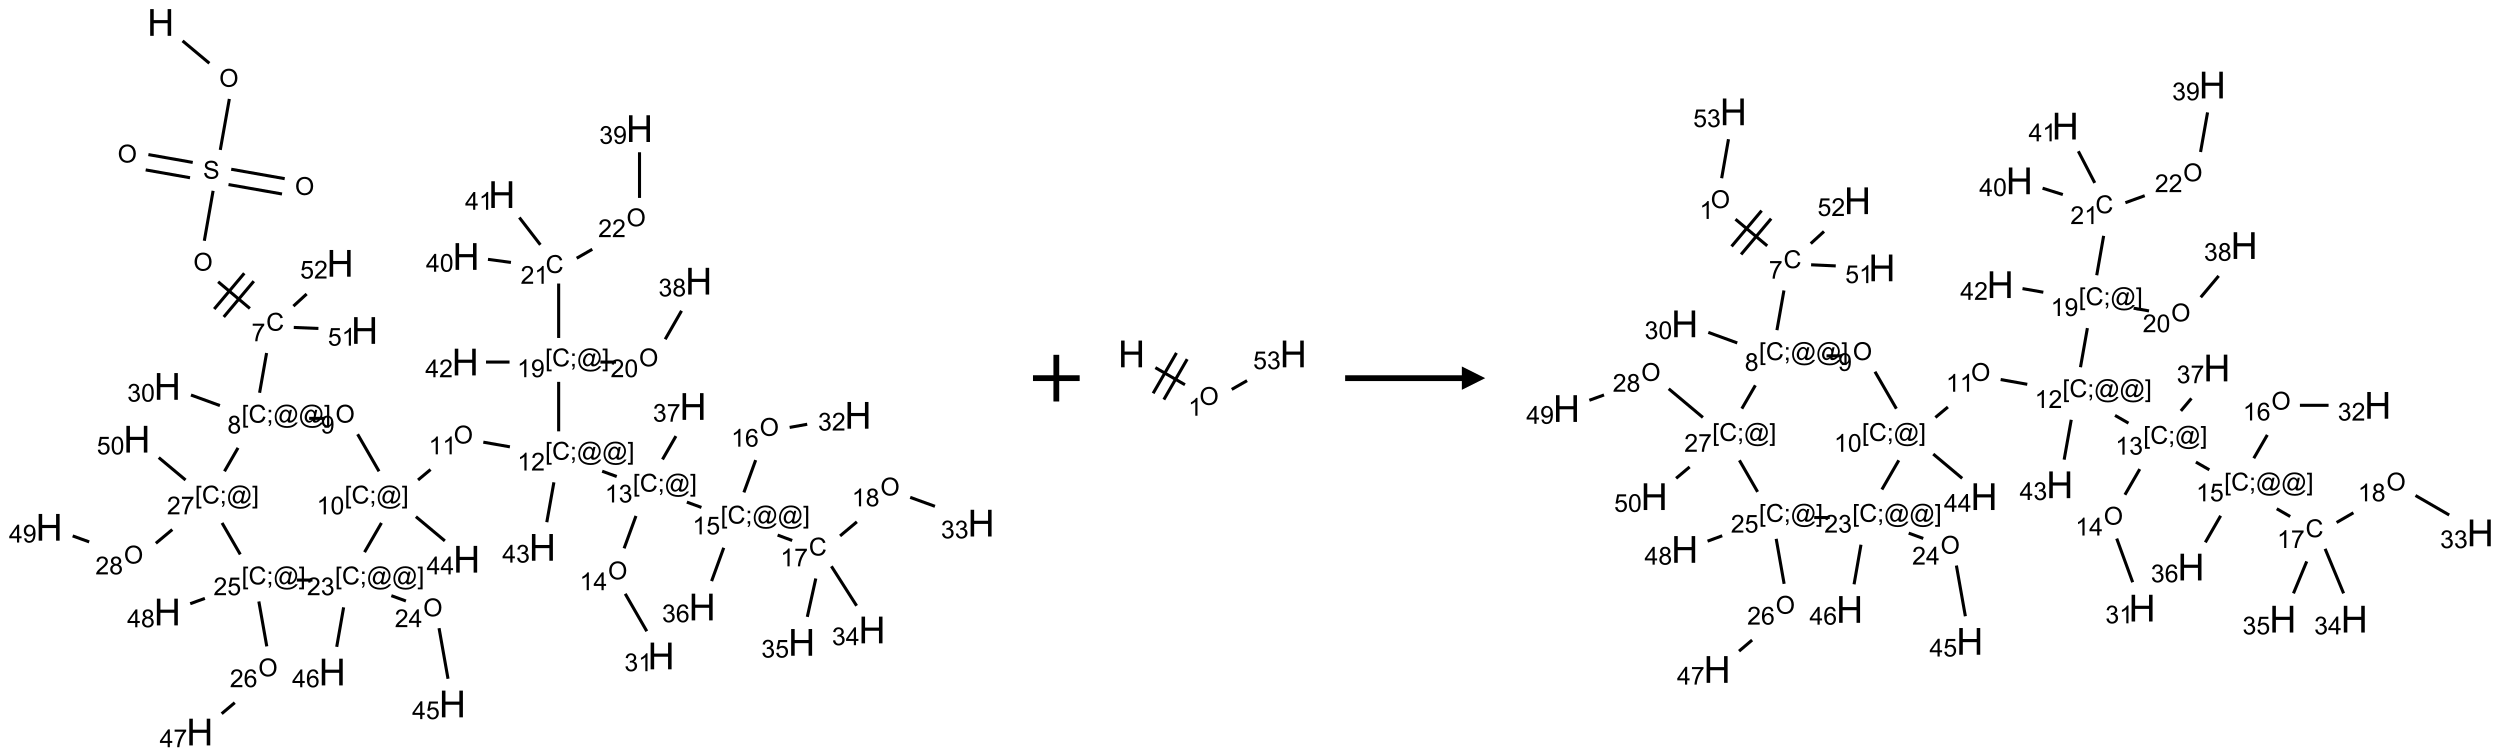 <?xml version="1.0" encoding="UTF-8"?>
<svg xmlns="http://www.w3.org/2000/svg" xmlns:xlink="http://www.w3.org/1999/xlink" width="1071" height="324" viewBox="0 0 1071 324">
<defs>
<g>
<g id="glyph-0-0">
<path d="M 2 0 L 2 -10 L 10 -10 L 10 0 Z M 2.25 -0.25 L 9.75 -0.25 L 9.75 -9.75 L 2.25 -9.75 Z M 2.25 -0.25 "/>
</g>
<g id="glyph-0-1">
<path d="M 1.281 0 L 1.281 -11.453 L 2.797 -11.453 L 2.797 -6.75 L 8.75 -6.75 L 8.75 -11.453 L 10.266 -11.453 L 10.266 0 L 8.75 0 L 8.75 -5.398 L 2.797 -5.398 L 2.797 0 Z M 1.281 0 "/>
</g>
<g id="glyph-1-0">
<path d="M 1.332 0 L 1.332 -6.668 L 6.668 -6.668 L 6.668 0 Z M 1.5 -0.168 L 6.5 -0.168 L 6.5 -6.5 L 1.5 -6.5 Z M 1.5 -0.168 "/>
</g>
<g id="glyph-1-1">
<path d="M 0.516 -3.719 C 0.516 -4.984 0.855 -5.977 1.535 -6.695 C 2.215 -7.414 3.094 -7.77 4.172 -7.77 C 4.875 -7.77 5.512 -7.602 6.078 -7.266 C 6.645 -6.93 7.074 -6.461 7.371 -5.855 C 7.668 -5.254 7.816 -4.57 7.816 -3.809 C 7.816 -3.035 7.66 -2.34 7.348 -1.73 C 7.035 -1.117 6.594 -0.656 6.02 -0.34 C 5.449 -0.027 4.828 0.129 4.168 0.129 C 3.449 0.129 2.805 -0.043 2.238 -0.391 C 1.672 -0.738 1.246 -1.211 0.953 -1.812 C 0.66 -2.414 0.516 -3.047 0.516 -3.719 Z M 1.559 -3.703 C 1.559 -2.781 1.805 -2.059 2.301 -1.527 C 2.793 -1 3.414 -0.734 4.16 -0.734 C 4.922 -0.734 5.547 -1 6.039 -1.535 C 6.531 -2.07 6.777 -2.828 6.777 -3.812 C 6.777 -4.434 6.672 -4.977 6.461 -5.441 C 6.25 -5.902 5.945 -6.262 5.539 -6.52 C 5.133 -6.773 4.68 -6.902 4.176 -6.902 C 3.461 -6.902 2.848 -6.656 2.332 -6.164 C 1.816 -5.672 1.559 -4.852 1.559 -3.703 Z M 1.559 -3.703 "/>
</g>
<g id="glyph-1-2">
<path d="M 0.48 -2.453 L 1.434 -2.535 C 1.477 -2.152 1.582 -1.84 1.746 -1.598 C 1.91 -1.352 2.168 -1.152 2.516 -1.004 C 2.863 -0.852 3.254 -0.777 3.688 -0.777 C 4.074 -0.777 4.414 -0.832 4.707 -0.949 C 5.004 -1.062 5.223 -1.219 5.367 -1.418 C 5.512 -1.617 5.582 -1.836 5.582 -2.074 C 5.582 -2.312 5.516 -2.523 5.375 -2.699 C 5.234 -2.879 5.008 -3.031 4.688 -3.152 C 4.484 -3.23 4.031 -3.355 3.328 -3.523 C 2.625 -3.691 2.137 -3.852 1.855 -4 C 1.488 -4.191 1.219 -4.43 1.039 -4.711 C 0.859 -4.992 0.77 -5.312 0.77 -5.66 C 0.77 -6.047 0.879 -6.406 1.098 -6.742 C 1.316 -7.078 1.637 -7.332 2.059 -7.504 C 2.477 -7.68 2.945 -7.766 3.457 -7.766 C 4.023 -7.766 4.523 -7.676 4.957 -7.492 C 5.387 -7.309 5.719 -7.043 5.953 -6.688 C 6.188 -6.332 6.312 -5.934 6.328 -5.484 L 5.359 -5.41 C 5.309 -5.895 5.133 -6.258 4.832 -6.504 C 4.531 -6.75 4.086 -6.875 3.5 -6.875 C 2.891 -6.875 2.445 -6.762 2.164 -6.539 C 1.883 -6.316 1.746 -6.047 1.746 -5.73 C 1.746 -5.457 1.844 -5.23 2.043 -5.051 C 2.238 -4.875 2.742 -4.695 3.566 -4.508 C 4.387 -4.32 4.949 -4.16 5.254 -4.02 C 5.699 -3.816 6.027 -3.555 6.238 -3.242 C 6.449 -2.93 6.559 -2.566 6.559 -2.156 C 6.559 -1.75 6.441 -1.367 6.207 -1.008 C 5.977 -0.648 5.641 -0.367 5.207 -0.168 C 4.77 0.031 4.281 0.129 3.734 0.129 C 3.043 0.129 2.465 0.031 1.996 -0.172 C 1.531 -0.375 1.164 -0.676 0.898 -1.082 C 0.633 -1.484 0.492 -1.941 0.48 -2.453 Z M 0.48 -2.453 "/>
</g>
<g id="glyph-1-3">
<path d="M 6.27 -2.676 L 7.281 -2.422 C 7.07 -1.594 6.688 -0.961 6.137 -0.523 C 5.586 -0.086 4.914 0.129 4.121 0.129 C 3.297 0.129 2.629 -0.039 2.113 -0.371 C 1.598 -0.707 1.203 -1.191 0.934 -1.828 C 0.664 -2.465 0.531 -3.145 0.531 -3.875 C 0.531 -4.672 0.684 -5.363 0.988 -5.957 C 1.293 -6.547 1.723 -6.996 2.285 -7.305 C 2.844 -7.613 3.461 -7.766 4.137 -7.766 C 4.898 -7.766 5.543 -7.57 6.062 -7.184 C 6.582 -6.793 6.945 -6.246 7.152 -5.543 L 6.156 -5.309 C 5.98 -5.863 5.723 -6.266 5.387 -6.52 C 5.051 -6.773 4.625 -6.902 4.113 -6.902 C 3.527 -6.902 3.039 -6.762 2.645 -6.48 C 2.25 -6.199 1.973 -5.82 1.812 -5.348 C 1.652 -4.871 1.574 -4.383 1.574 -3.879 C 1.574 -3.23 1.668 -2.664 1.855 -2.18 C 2.047 -1.695 2.34 -1.332 2.738 -1.094 C 3.137 -0.855 3.57 -0.734 4.035 -0.734 C 4.602 -0.734 5.082 -0.898 5.473 -1.223 C 5.867 -1.551 6.133 -2.035 6.27 -2.676 Z M 6.27 -2.676 "/>
</g>
<g id="glyph-1-4">
<path d="M 0.504 -6.637 L 0.504 -7.535 L 5.449 -7.535 L 5.449 -6.809 C 4.961 -6.289 4.48 -5.602 4.004 -4.746 C 3.527 -3.887 3.156 -3.004 2.895 -2.098 C 2.707 -1.461 2.59 -0.762 2.535 0 L 1.574 0 C 1.582 -0.602 1.703 -1.328 1.926 -2.176 C 2.152 -3.027 2.477 -3.848 2.898 -4.637 C 3.32 -5.426 3.77 -6.094 4.246 -6.637 Z M 0.504 -6.637 "/>
</g>
<g id="glyph-1-5">
<path d="M 0.723 2.121 L 0.723 -7.637 L 2.793 -7.637 L 2.793 -6.859 L 1.66 -6.859 L 1.66 1.344 L 2.793 1.344 L 2.793 2.121 Z M 0.723 2.121 "/>
</g>
<g id="glyph-1-6">
<path d="M 0.949 -4.465 L 0.949 -5.531 L 2.016 -5.531 L 2.016 -4.465 Z M 0.949 0 L 0.949 -1.066 L 2.016 -1.066 L 2.016 0 C 2.016 0.391 1.945 0.711 1.809 0.949 C 1.668 1.191 1.449 1.379 1.145 1.512 L 0.887 1.109 C 1.082 1.023 1.23 0.895 1.324 0.727 C 1.418 0.559 1.469 0.316 1.48 0 Z M 0.949 0 "/>
</g>
<g id="glyph-1-7">
<path d="M 6.047 -0.848 C 5.82 -0.59 5.57 -0.379 5.289 -0.223 C 5.008 -0.062 4.73 0.016 4.449 0.016 C 4.141 0.016 3.84 -0.074 3.547 -0.254 C 3.254 -0.434 3.02 -0.715 2.836 -1.09 C 2.652 -1.465 2.562 -1.875 2.562 -2.324 C 2.562 -2.875 2.703 -3.43 2.988 -3.98 C 3.27 -4.535 3.621 -4.953 4.043 -5.23 C 4.461 -5.508 4.871 -5.645 5.266 -5.645 C 5.566 -5.645 5.855 -5.566 6.129 -5.41 C 6.402 -5.25 6.641 -5.012 6.84 -4.688 L 7.016 -5.496 L 7.949 -5.496 L 7.199 -2 C 7.094 -1.516 7.043 -1.246 7.043 -1.191 C 7.043 -1.098 7.078 -1.02 7.148 -0.949 C 7.219 -0.883 7.305 -0.848 7.406 -0.848 C 7.59 -0.848 7.832 -0.953 8.129 -1.168 C 8.527 -1.445 8.84 -1.816 9.07 -2.285 C 9.301 -2.75 9.418 -3.234 9.418 -3.73 C 9.418 -4.309 9.27 -4.852 8.973 -5.355 C 8.676 -5.859 8.23 -6.262 7.645 -6.562 C 7.055 -6.863 6.406 -7.016 5.691 -7.016 C 4.879 -7.016 4.137 -6.824 3.465 -6.445 C 2.793 -6.066 2.273 -5.52 1.902 -4.809 C 1.535 -4.098 1.348 -3.34 1.348 -2.527 C 1.348 -1.676 1.535 -0.941 1.902 -0.328 C 2.273 0.285 2.809 0.742 3.508 1.035 C 4.207 1.328 4.984 1.473 5.832 1.473 C 6.742 1.473 7.504 1.32 8.121 1.016 C 8.734 0.711 9.195 0.34 9.5 -0.098 L 10.441 -0.098 C 10.266 0.266 9.961 0.637 9.531 1.016 C 9.102 1.395 8.59 1.695 7.996 1.914 C 7.402 2.133 6.688 2.246 5.848 2.246 C 5.078 2.246 4.367 2.145 3.715 1.949 C 3.066 1.75 2.512 1.453 2.051 1.055 C 1.594 0.656 1.25 0.199 1.016 -0.316 C 0.723 -0.973 0.578 -1.684 0.578 -2.441 C 0.578 -3.289 0.75 -4.098 1.098 -4.863 C 1.523 -5.805 2.125 -6.527 2.902 -7.027 C 3.684 -7.527 4.629 -7.777 5.738 -7.777 C 6.602 -7.777 7.375 -7.602 8.059 -7.246 C 8.746 -6.895 9.285 -6.371 9.684 -5.672 C 10.02 -5.07 10.188 -4.418 10.188 -3.715 C 10.188 -2.707 9.832 -1.812 9.125 -1.031 C 8.492 -0.328 7.801 0.02 7.051 0.02 C 6.812 0.02 6.617 -0.016 6.473 -0.09 C 6.324 -0.16 6.215 -0.266 6.145 -0.402 C 6.102 -0.488 6.066 -0.637 6.047 -0.848 Z M 3.527 -2.262 C 3.527 -1.785 3.641 -1.414 3.863 -1.152 C 4.09 -0.887 4.348 -0.754 4.641 -0.754 C 4.836 -0.754 5.039 -0.812 5.254 -0.93 C 5.469 -1.047 5.676 -1.219 5.871 -1.449 C 6.066 -1.676 6.23 -1.969 6.355 -2.32 C 6.48 -2.672 6.543 -3.027 6.543 -3.379 C 6.543 -3.852 6.426 -4.219 6.191 -4.48 C 5.957 -4.738 5.672 -4.871 5.332 -4.871 C 5.109 -4.871 4.902 -4.812 4.707 -4.699 C 4.512 -4.586 4.32 -4.406 4.137 -4.156 C 3.953 -3.906 3.805 -3.602 3.691 -3.246 C 3.582 -2.887 3.527 -2.559 3.527 -2.262 Z M 3.527 -2.262 "/>
</g>
<g id="glyph-1-8">
<path d="M 2.27 2.121 L 0.203 2.121 L 0.203 1.344 L 1.332 1.344 L 1.332 -6.859 L 0.203 -6.859 L 0.203 -7.637 L 2.27 -7.637 Z M 2.27 2.121 "/>
</g>
<g id="glyph-1-9">
<path d="M 1.887 -4.141 C 1.496 -4.281 1.207 -4.484 1.02 -4.75 C 0.832 -5.016 0.738 -5.328 0.738 -5.699 C 0.738 -6.254 0.938 -6.719 1.34 -7.098 C 1.738 -7.477 2.27 -7.668 2.934 -7.668 C 3.598 -7.668 4.137 -7.473 4.543 -7.086 C 4.949 -6.699 5.152 -6.227 5.152 -5.672 C 5.152 -5.316 5.059 -5.008 4.871 -4.746 C 4.688 -4.484 4.406 -4.281 4.027 -4.141 C 4.496 -3.988 4.852 -3.742 5.098 -3.402 C 5.34 -3.062 5.465 -2.656 5.465 -2.184 C 5.465 -1.531 5.234 -0.98 4.77 -0.535 C 4.309 -0.09 3.703 0.129 2.949 0.129 C 2.195 0.129 1.586 -0.094 1.125 -0.539 C 0.664 -0.984 0.434 -1.543 0.434 -2.207 C 0.434 -2.703 0.559 -3.121 0.809 -3.457 C 1.062 -3.793 1.422 -4.02 1.887 -4.141 Z M 1.699 -5.73 C 1.699 -5.367 1.812 -5.074 2.047 -4.844 C 2.281 -4.613 2.582 -4.5 2.953 -4.5 C 3.312 -4.5 3.609 -4.613 3.84 -4.84 C 4.07 -5.066 4.188 -5.348 4.188 -5.676 C 4.188 -6.02 4.07 -6.309 3.832 -6.543 C 3.594 -6.777 3.297 -6.895 2.941 -6.895 C 2.586 -6.895 2.289 -6.781 2.051 -6.551 C 1.816 -6.324 1.699 -6.047 1.699 -5.73 Z M 1.395 -2.203 C 1.395 -1.938 1.461 -1.676 1.586 -1.426 C 1.711 -1.176 1.902 -0.984 2.152 -0.848 C 2.402 -0.711 2.672 -0.641 2.957 -0.641 C 3.406 -0.641 3.777 -0.785 4.066 -1.074 C 4.359 -1.363 4.504 -1.727 4.504 -2.172 C 4.504 -2.625 4.355 -2.996 4.055 -3.293 C 3.754 -3.586 3.379 -3.734 2.926 -3.734 C 2.484 -3.734 2.121 -3.59 1.832 -3.297 C 1.543 -3.004 1.395 -2.641 1.395 -2.203 Z M 1.395 -2.203 "/>
</g>
<g id="glyph-1-10">
<path d="M 0.449 -2.016 L 1.387 -2.141 C 1.492 -1.609 1.676 -1.227 1.934 -0.992 C 2.191 -0.758 2.508 -0.641 2.879 -0.641 C 3.32 -0.641 3.695 -0.793 3.996 -1.098 C 4.301 -1.402 4.453 -1.781 4.453 -2.234 C 4.453 -2.664 4.312 -3.02 4.031 -3.301 C 3.75 -3.578 3.391 -3.719 2.957 -3.719 C 2.781 -3.719 2.562 -3.684 2.297 -3.613 L 2.402 -4.438 C 2.465 -4.43 2.516 -4.426 2.551 -4.426 C 2.949 -4.426 3.312 -4.531 3.629 -4.738 C 3.949 -4.949 4.109 -5.27 4.109 -5.703 C 4.109 -6.047 3.992 -6.332 3.762 -6.559 C 3.527 -6.785 3.227 -6.895 2.859 -6.895 C 2.496 -6.895 2.191 -6.781 1.949 -6.551 C 1.707 -6.324 1.547 -5.98 1.48 -5.52 L 0.543 -5.688 C 0.656 -6.316 0.918 -6.805 1.324 -7.148 C 1.73 -7.492 2.234 -7.668 2.84 -7.668 C 3.254 -7.668 3.641 -7.578 3.988 -7.398 C 4.34 -7.219 4.609 -6.977 4.793 -6.668 C 4.98 -6.359 5.074 -6.031 5.074 -5.684 C 5.074 -5.352 4.984 -5.051 4.809 -4.781 C 4.629 -4.512 4.367 -4.297 4.02 -4.137 C 4.473 -4.031 4.824 -3.816 5.074 -3.488 C 5.324 -3.16 5.449 -2.75 5.449 -2.254 C 5.449 -1.59 5.203 -1.023 4.719 -0.559 C 4.234 -0.098 3.617 0.137 2.875 0.137 C 2.203 0.137 1.648 -0.062 1.207 -0.465 C 0.762 -0.863 0.512 -1.379 0.449 -2.016 Z M 0.449 -2.016 "/>
</g>
<g id="glyph-1-11">
<path d="M 0.441 -3.766 C 0.441 -4.668 0.535 -5.395 0.723 -5.945 C 0.906 -6.496 1.184 -6.922 1.551 -7.219 C 1.918 -7.516 2.375 -7.668 2.934 -7.668 C 3.344 -7.668 3.703 -7.586 4.012 -7.418 C 4.32 -7.254 4.574 -7.016 4.777 -6.707 C 4.977 -6.395 5.137 -6.016 5.25 -5.57 C 5.363 -5.125 5.422 -4.523 5.422 -3.766 C 5.422 -2.871 5.328 -2.148 5.145 -1.598 C 4.961 -1.047 4.688 -0.621 4.32 -0.32 C 3.953 -0.02 3.492 0.129 2.934 0.129 C 2.195 0.129 1.617 -0.133 1.199 -0.66 C 0.695 -1.297 0.441 -2.332 0.441 -3.766 Z M 1.406 -3.766 C 1.406 -2.512 1.555 -1.68 1.848 -1.262 C 2.141 -0.848 2.5 -0.641 2.934 -0.641 C 3.363 -0.641 3.727 -0.848 4.02 -1.266 C 4.312 -1.684 4.457 -2.516 4.457 -3.766 C 4.457 -5.023 4.312 -5.859 4.02 -6.27 C 3.727 -6.684 3.359 -6.891 2.922 -6.891 C 2.492 -6.891 2.148 -6.707 1.891 -6.344 C 1.566 -5.879 1.406 -5.02 1.406 -3.766 Z M 1.406 -3.766 "/>
</g>
<g id="glyph-1-12">
<path d="M 0.582 -1.766 L 1.484 -1.848 C 1.562 -1.426 1.707 -1.117 1.922 -0.926 C 2.137 -0.734 2.414 -0.641 2.75 -0.641 C 3.039 -0.641 3.289 -0.707 3.508 -0.84 C 3.727 -0.973 3.902 -1.148 4.043 -1.367 C 4.18 -1.586 4.297 -1.887 4.391 -2.262 C 4.484 -2.637 4.531 -3.016 4.531 -3.406 C 4.531 -3.449 4.531 -3.512 4.527 -3.594 C 4.34 -3.297 4.082 -3.055 3.758 -2.867 C 3.434 -2.68 3.082 -2.59 2.703 -2.59 C 2.07 -2.59 1.535 -2.816 1.098 -3.277 C 0.66 -3.734 0.441 -4.34 0.441 -5.09 C 0.441 -5.863 0.672 -6.484 1.129 -6.957 C 1.586 -7.43 2.156 -7.668 2.844 -7.668 C 3.34 -7.668 3.793 -7.531 4.207 -7.266 C 4.617 -7 4.93 -6.617 5.145 -6.121 C 5.355 -5.629 5.465 -4.91 5.465 -3.973 C 5.465 -2.996 5.359 -2.223 5.145 -1.645 C 4.934 -1.066 4.617 -0.625 4.199 -0.324 C 3.781 -0.02 3.293 0.129 2.73 0.129 C 2.133 0.129 1.645 -0.035 1.266 -0.367 C 0.887 -0.699 0.66 -1.164 0.582 -1.766 Z M 4.422 -5.137 C 4.422 -5.676 4.277 -6.102 3.992 -6.418 C 3.707 -6.734 3.359 -6.891 2.957 -6.891 C 2.543 -6.891 2.18 -6.719 1.871 -6.379 C 1.562 -6.039 1.406 -5.598 1.406 -5.059 C 1.406 -4.57 1.555 -4.176 1.848 -3.871 C 2.141 -3.566 2.5 -3.418 2.934 -3.418 C 3.367 -3.418 3.723 -3.57 4.004 -3.871 C 4.281 -4.176 4.422 -4.598 4.422 -5.137 Z M 4.422 -5.137 "/>
</g>
<g id="glyph-1-13">
<path d="M 3.973 0 L 3.035 0 L 3.035 -5.973 C 2.809 -5.758 2.516 -5.543 2.148 -5.328 C 1.781 -5.113 1.453 -4.953 1.16 -4.844 L 1.16 -5.75 C 1.684 -5.996 2.145 -6.297 2.535 -6.645 C 2.93 -6.996 3.207 -7.336 3.371 -7.668 L 3.973 -7.668 Z M 3.973 0 "/>
</g>
<g id="glyph-1-14">
<path d="M 5.371 -0.902 L 5.371 0 L 0.324 0 C 0.316 -0.227 0.352 -0.441 0.434 -0.652 C 0.562 -0.996 0.766 -1.332 1.051 -1.668 C 1.332 -2 1.742 -2.387 2.277 -2.824 C 3.105 -3.504 3.668 -4.043 3.957 -4.441 C 4.25 -4.84 4.395 -5.215 4.395 -5.566 C 4.395 -5.938 4.262 -6.254 3.996 -6.508 C 3.73 -6.762 3.387 -6.891 2.957 -6.891 C 2.508 -6.891 2.145 -6.754 1.875 -6.484 C 1.605 -6.215 1.469 -5.84 1.465 -5.359 L 0.5 -5.457 C 0.566 -6.176 0.812 -6.727 1.246 -7.102 C 1.676 -7.477 2.254 -7.668 2.98 -7.668 C 3.711 -7.668 4.293 -7.465 4.719 -7.059 C 5.145 -6.652 5.359 -6.148 5.359 -5.547 C 5.359 -5.242 5.297 -4.941 5.172 -4.645 C 5.047 -4.352 4.84 -4.039 4.551 -3.715 C 4.262 -3.387 3.777 -2.938 3.105 -2.371 C 2.543 -1.898 2.18 -1.578 2.02 -1.41 C 1.859 -1.242 1.73 -1.07 1.625 -0.902 Z M 5.371 -0.902 "/>
</g>
<g id="glyph-1-15">
<path d="M 3.449 0 L 3.449 -1.828 L 0.137 -1.828 L 0.137 -2.688 L 3.621 -7.637 L 4.387 -7.637 L 4.387 -2.688 L 5.418 -2.688 L 5.418 -1.828 L 4.387 -1.828 L 4.387 0 Z M 3.449 -2.688 L 3.449 -6.129 L 1.059 -2.688 Z M 3.449 -2.688 "/>
</g>
<g id="glyph-1-16">
<path d="M 0.441 -2 L 1.426 -2.082 C 1.5 -1.605 1.668 -1.242 1.934 -1.004 C 2.199 -0.762 2.52 -0.641 2.895 -0.641 C 3.348 -0.641 3.73 -0.812 4.043 -1.152 C 4.355 -1.492 4.512 -1.941 4.512 -2.504 C 4.512 -3.039 4.359 -3.461 4.059 -3.77 C 3.758 -4.078 3.367 -4.234 2.879 -4.234 C 2.578 -4.234 2.305 -4.164 2.062 -4.027 C 1.82 -3.891 1.629 -3.715 1.488 -3.496 L 0.609 -3.609 L 1.348 -7.531 L 5.145 -7.531 L 5.145 -6.637 L 2.098 -6.637 L 1.688 -4.582 C 2.145 -4.902 2.625 -5.062 3.129 -5.062 C 3.797 -5.062 4.359 -4.832 4.816 -4.371 C 5.277 -3.91 5.504 -3.312 5.504 -2.59 C 5.504 -1.898 5.305 -1.301 4.902 -0.797 C 4.41 -0.18 3.742 0.129 2.895 0.129 C 2.199 0.129 1.633 -0.062 1.195 -0.453 C 0.758 -0.844 0.504 -1.359 0.441 -2 Z M 0.441 -2 "/>
</g>
<g id="glyph-1-17">
<path d="M 5.309 -5.766 L 4.375 -5.691 C 4.293 -6.059 4.172 -6.328 4.02 -6.496 C 3.766 -6.762 3.453 -6.895 3.082 -6.895 C 2.785 -6.895 2.523 -6.812 2.297 -6.645 C 2 -6.43 1.77 -6.117 1.598 -5.703 C 1.43 -5.289 1.34 -4.703 1.332 -3.938 C 1.559 -4.281 1.836 -4.535 2.16 -4.703 C 2.488 -4.871 2.828 -4.953 3.188 -4.953 C 3.812 -4.953 4.344 -4.723 4.785 -4.262 C 5.223 -3.801 5.441 -3.207 5.441 -2.48 C 5.441 -2 5.34 -1.555 5.133 -1.145 C 4.926 -0.73 4.641 -0.418 4.281 -0.199 C 3.922 0.02 3.512 0.129 3.051 0.129 C 2.27 0.129 1.633 -0.156 1.141 -0.73 C 0.648 -1.305 0.402 -2.254 0.402 -3.574 C 0.402 -5.051 0.672 -6.121 1.219 -6.793 C 1.695 -7.375 2.336 -7.668 3.141 -7.668 C 3.742 -7.668 4.234 -7.5 4.617 -7.16 C 5 -6.824 5.23 -6.359 5.309 -5.766 Z M 1.48 -2.473 C 1.48 -2.152 1.547 -1.844 1.684 -1.547 C 1.82 -1.25 2.016 -1.027 2.262 -0.871 C 2.508 -0.719 2.766 -0.641 3.035 -0.641 C 3.434 -0.641 3.773 -0.801 4.059 -1.121 C 4.344 -1.441 4.484 -1.875 4.484 -2.422 C 4.484 -2.949 4.344 -3.367 4.062 -3.668 C 3.781 -3.973 3.426 -4.125 3 -4.125 C 2.578 -4.125 2.219 -3.973 1.922 -3.668 C 1.625 -3.363 1.48 -2.969 1.48 -2.473 Z M 1.48 -2.473 "/>
</g>
</g>
</defs>
<path fill="none" stroke-width="0.033" stroke-linecap="butt" stroke-linejoin="miter" stroke="rgb(0%, 0%, 0%)" stroke-opacity="1" stroke-miterlimit="10" d="M 1.429 0.197 L 1.716 0.437 " transform="matrix(40, 0, 0, 40, 21.049, 9.627)"/>
<path fill="none" stroke-width="0.033" stroke-linecap="butt" stroke-linejoin="miter" stroke="rgb(0%, 0%, 0%)" stroke-opacity="1" stroke-miterlimit="10" d="M 1.93 0.819 L 1.833 1.365 " transform="matrix(40, 0, 0, 40, 21.049, 9.627)"/>
<path fill="none" stroke-width="0.033" stroke-linecap="butt" stroke-linejoin="miter" stroke="rgb(0%, 0%, 0%)" stroke-opacity="1" stroke-miterlimit="10" d="M 1.921 1.736 L 2.494 1.837 " transform="matrix(40, 0, 0, 40, 21.049, 9.627)"/>
<path fill="none" stroke-width="0.033" stroke-linecap="butt" stroke-linejoin="miter" stroke="rgb(0%, 0%, 0%)" stroke-opacity="1" stroke-miterlimit="10" d="M 1.95 1.572 L 2.523 1.673 " transform="matrix(40, 0, 0, 40, 21.049, 9.627)"/>
<path fill="none" stroke-width="0.033" stroke-linecap="butt" stroke-linejoin="miter" stroke="rgb(0%, 0%, 0%)" stroke-opacity="1" stroke-miterlimit="10" d="M 1.538 1.499 L 1.063 1.415 " transform="matrix(40, 0, 0, 40, 21.049, 9.627)"/>
<path fill="none" stroke-width="0.033" stroke-linecap="butt" stroke-linejoin="miter" stroke="rgb(0%, 0%, 0%)" stroke-opacity="1" stroke-miterlimit="10" d="M 1.509 1.663 L 1.034 1.579 " transform="matrix(40, 0, 0, 40, 21.049, 9.627)"/>
<path fill="none" stroke-width="0.033" stroke-linecap="butt" stroke-linejoin="miter" stroke="rgb(0%, 0%, 0%)" stroke-opacity="1" stroke-miterlimit="10" d="M 1.756 1.803 L 1.662 2.338 " transform="matrix(40, 0, 0, 40, 21.049, 9.627)"/>
<path fill="none" stroke-width="0.033" stroke-linecap="butt" stroke-linejoin="miter" stroke="rgb(0%, 0%, 0%)" stroke-opacity="1" stroke-miterlimit="10" d="M 1.81 2.777 L 2.15 3.063 " transform="matrix(40, 0, 0, 40, 21.049, 9.627)"/>
<path fill="none" stroke-width="0.033" stroke-linecap="butt" stroke-linejoin="miter" stroke="rgb(0%, 0%, 0%)" stroke-opacity="1" stroke-miterlimit="10" d="M 1.87 3.154 L 2.192 2.771 " transform="matrix(40, 0, 0, 40, 21.049, 9.627)"/>
<path fill="none" stroke-width="0.033" stroke-linecap="butt" stroke-linejoin="miter" stroke="rgb(0%, 0%, 0%)" stroke-opacity="1" stroke-miterlimit="10" d="M 1.768 3.069 L 2.09 2.686 " transform="matrix(40, 0, 0, 40, 21.049, 9.627)"/>
<path fill="none" stroke-width="0.033" stroke-linecap="butt" stroke-linejoin="miter" stroke="rgb(0%, 0%, 0%)" stroke-opacity="1" stroke-miterlimit="10" d="M 2.329 3.54 L 2.254 3.966 " transform="matrix(40, 0, 0, 40, 21.049, 9.627)"/>
<path fill="none" stroke-width="0.033" stroke-linecap="butt" stroke-linejoin="miter" stroke="rgb(0%, 0%, 0%)" stroke-opacity="1" stroke-miterlimit="10" d="M 1.829 4.103 L 1.519 3.99 " transform="matrix(40, 0, 0, 40, 21.049, 9.627)"/>
<path fill="none" stroke-width="0.033" stroke-linecap="butt" stroke-linejoin="miter" stroke="rgb(0%, 0%, 0%)" stroke-opacity="1" stroke-miterlimit="10" d="M 2.785 4.24 L 2.952 4.24 " transform="matrix(40, 0, 0, 40, 21.049, 9.627)"/>
<path fill="none" stroke-width="0.033" stroke-linecap="butt" stroke-linejoin="miter" stroke="rgb(0%, 0%, 0%)" stroke-opacity="1" stroke-miterlimit="10" d="M 3.304 4.41 L 3.533 4.807 " transform="matrix(40, 0, 0, 40, 21.049, 9.627)"/>
<path fill="none" stroke-width="0.033" stroke-linecap="butt" stroke-linejoin="miter" stroke="rgb(0%, 0%, 0%)" stroke-opacity="1" stroke-miterlimit="10" d="M 3.951 4.9 L 4.085 4.788 " transform="matrix(40, 0, 0, 40, 21.049, 9.627)"/>
<path fill="none" stroke-width="0.033" stroke-linecap="butt" stroke-linejoin="miter" stroke="rgb(0%, 0%, 0%)" stroke-opacity="1" stroke-miterlimit="10" d="M 4.65 4.495 L 4.935 4.545 " transform="matrix(40, 0, 0, 40, 21.049, 9.627)"/>
<path fill="none" stroke-width="0.033" stroke-linecap="butt" stroke-linejoin="miter" stroke="rgb(0%, 0%, 0%)" stroke-opacity="1" stroke-miterlimit="10" d="M 5.923 4.806 L 6.079 4.863 " transform="matrix(40, 0, 0, 40, 21.049, 9.627)"/>
<path fill="none" stroke-width="0.033" stroke-linecap="butt" stroke-linejoin="miter" stroke="rgb(0%, 0%, 0%)" stroke-opacity="1" stroke-miterlimit="10" d="M 6.285 5.285 L 6.158 5.632 " transform="matrix(40, 0, 0, 40, 21.049, 9.627)"/>
<path fill="none" stroke-width="0.033" stroke-linecap="butt" stroke-linejoin="miter" stroke="rgb(0%, 0%, 0%)" stroke-opacity="1" stroke-miterlimit="10" d="M 6.17 6.119 L 6.401 6.52 " transform="matrix(40, 0, 0, 40, 21.049, 9.627)"/>
<path fill="none" stroke-width="0.033" stroke-linecap="butt" stroke-linejoin="miter" stroke="rgb(0%, 0%, 0%)" stroke-opacity="1" stroke-miterlimit="10" d="M 6.83 5.137 L 6.986 5.194 " transform="matrix(40, 0, 0, 40, 21.049, 9.627)"/>
<path fill="none" stroke-width="0.033" stroke-linecap="butt" stroke-linejoin="miter" stroke="rgb(0%, 0%, 0%)" stroke-opacity="1" stroke-miterlimit="10" d="M 7.441 5.033 L 7.567 4.687 " transform="matrix(40, 0, 0, 40, 21.049, 9.627)"/>
<path fill="none" stroke-width="0.033" stroke-linecap="butt" stroke-linejoin="miter" stroke="rgb(0%, 0%, 0%)" stroke-opacity="1" stroke-miterlimit="10" d="M 7.931 4.337 L 8.119 4.303 " transform="matrix(40, 0, 0, 40, 21.049, 9.627)"/>
<path fill="none" stroke-width="0.033" stroke-linecap="butt" stroke-linejoin="miter" stroke="rgb(0%, 0%, 0%)" stroke-opacity="1" stroke-miterlimit="10" d="M 7.802 5.49 L 7.958 5.548 " transform="matrix(40, 0, 0, 40, 21.049, 9.627)"/>
<path fill="none" stroke-width="0.033" stroke-linecap="butt" stroke-linejoin="miter" stroke="rgb(0%, 0%, 0%)" stroke-opacity="1" stroke-miterlimit="10" d="M 8.471 5.499 L 8.651 5.348 " transform="matrix(40, 0, 0, 40, 21.049, 9.627)"/>
<path fill="none" stroke-width="0.033" stroke-linecap="butt" stroke-linejoin="miter" stroke="rgb(0%, 0%, 0%)" stroke-opacity="1" stroke-miterlimit="10" d="M 9.222 5.086 L 9.487 5.182 " transform="matrix(40, 0, 0, 40, 21.049, 9.627)"/>
<path fill="none" stroke-width="0.033" stroke-linecap="butt" stroke-linejoin="miter" stroke="rgb(0%, 0%, 0%)" stroke-opacity="1" stroke-miterlimit="10" d="M 8.378 5.824 L 8.648 6.247 " transform="matrix(40, 0, 0, 40, 21.049, 9.627)"/>
<path fill="none" stroke-width="0.033" stroke-linecap="butt" stroke-linejoin="miter" stroke="rgb(0%, 0%, 0%)" stroke-opacity="1" stroke-miterlimit="10" d="M 8.211 5.955 L 8.12 6.366 " transform="matrix(40, 0, 0, 40, 21.049, 9.627)"/>
<path fill="none" stroke-width="0.033" stroke-linecap="butt" stroke-linejoin="miter" stroke="rgb(0%, 0%, 0%)" stroke-opacity="1" stroke-miterlimit="10" d="M 7.225 5.626 L 7.095 5.983 " transform="matrix(40, 0, 0, 40, 21.049, 9.627)"/>
<path fill="none" stroke-width="0.033" stroke-linecap="butt" stroke-linejoin="miter" stroke="rgb(0%, 0%, 0%)" stroke-opacity="1" stroke-miterlimit="10" d="M 6.569 4.68 L 6.713 4.43 " transform="matrix(40, 0, 0, 40, 21.049, 9.627)"/>
<path fill="none" stroke-width="0.033" stroke-linecap="butt" stroke-linejoin="miter" stroke="rgb(0%, 0%, 0%)" stroke-opacity="1" stroke-miterlimit="10" d="M 5.457 4.379 L 5.457 3.849 " transform="matrix(40, 0, 0, 40, 21.049, 9.627)"/>
<path fill="none" stroke-width="0.033" stroke-linecap="butt" stroke-linejoin="miter" stroke="rgb(0%, 0%, 0%)" stroke-opacity="1" stroke-miterlimit="10" d="M 5.904 3.637 L 6.071 3.637 " transform="matrix(40, 0, 0, 40, 21.049, 9.627)"/>
<path fill="none" stroke-width="0.033" stroke-linecap="butt" stroke-linejoin="miter" stroke="rgb(0%, 0%, 0%)" stroke-opacity="1" stroke-miterlimit="10" d="M 6.598 3.393 L 6.773 3.088 " transform="matrix(40, 0, 0, 40, 21.049, 9.627)"/>
<path fill="none" stroke-width="0.033" stroke-linecap="butt" stroke-linejoin="miter" stroke="rgb(0%, 0%, 0%)" stroke-opacity="1" stroke-miterlimit="10" d="M 5.457 3.379 L 5.457 2.796 " transform="matrix(40, 0, 0, 40, 21.049, 9.627)"/>
<path fill="none" stroke-width="0.033" stroke-linecap="butt" stroke-linejoin="miter" stroke="rgb(0%, 0%, 0%)" stroke-opacity="1" stroke-miterlimit="10" d="M 5.65 2.525 L 5.817 2.429 " transform="matrix(40, 0, 0, 40, 21.049, 9.627)"/>
<path fill="none" stroke-width="0.033" stroke-linecap="butt" stroke-linejoin="miter" stroke="rgb(0%, 0%, 0%)" stroke-opacity="1" stroke-miterlimit="10" d="M 6.323 1.879 L 6.323 1.39 " transform="matrix(40, 0, 0, 40, 21.049, 9.627)"/>
<path fill="none" stroke-width="0.033" stroke-linecap="butt" stroke-linejoin="miter" stroke="rgb(0%, 0%, 0%)" stroke-opacity="1" stroke-miterlimit="10" d="M 4.946 2.57 L 4.7 2.537 " transform="matrix(40, 0, 0, 40, 21.049, 9.627)"/>
<path fill="none" stroke-width="0.033" stroke-linecap="butt" stroke-linejoin="miter" stroke="rgb(0%, 0%, 0%)" stroke-opacity="1" stroke-miterlimit="10" d="M 5.261 2.381 L 5.036 2.089 " transform="matrix(40, 0, 0, 40, 21.049, 9.627)"/>
<path fill="none" stroke-width="0.033" stroke-linecap="butt" stroke-linejoin="miter" stroke="rgb(0%, 0%, 0%)" stroke-opacity="1" stroke-miterlimit="10" d="M 4.931 3.637 L 4.679 3.637 " transform="matrix(40, 0, 0, 40, 21.049, 9.627)"/>
<path fill="none" stroke-width="0.033" stroke-linecap="butt" stroke-linejoin="miter" stroke="rgb(0%, 0%, 0%)" stroke-opacity="1" stroke-miterlimit="10" d="M 5.406 4.925 L 5.33 5.352 " transform="matrix(40, 0, 0, 40, 21.049, 9.627)"/>
<path fill="none" stroke-width="0.033" stroke-linecap="butt" stroke-linejoin="miter" stroke="rgb(0%, 0%, 0%)" stroke-opacity="1" stroke-miterlimit="10" d="M 3.928 5.293 L 4.238 5.552 " transform="matrix(40, 0, 0, 40, 21.049, 9.627)"/>
<path fill="none" stroke-width="0.033" stroke-linecap="butt" stroke-linejoin="miter" stroke="rgb(0%, 0%, 0%)" stroke-opacity="1" stroke-miterlimit="10" d="M 3.559 5.36 L 3.378 5.673 " transform="matrix(40, 0, 0, 40, 21.049, 9.627)"/>
<path fill="none" stroke-width="0.033" stroke-linecap="butt" stroke-linejoin="miter" stroke="rgb(0%, 0%, 0%)" stroke-opacity="1" stroke-miterlimit="10" d="M 3.665 6.139 L 3.821 6.196 " transform="matrix(40, 0, 0, 40, 21.049, 9.627)"/>
<path fill="none" stroke-width="0.033" stroke-linecap="butt" stroke-linejoin="miter" stroke="rgb(0%, 0%, 0%)" stroke-opacity="1" stroke-miterlimit="10" d="M 4.176 6.487 L 4.272 7.029 " transform="matrix(40, 0, 0, 40, 21.049, 9.627)"/>
<path fill="none" stroke-width="0.033" stroke-linecap="butt" stroke-linejoin="miter" stroke="rgb(0%, 0%, 0%)" stroke-opacity="1" stroke-miterlimit="10" d="M 3.154 6.264 L 3.08 6.687 " transform="matrix(40, 0, 0, 40, 21.049, 9.627)"/>
<path fill="none" stroke-width="0.033" stroke-linecap="butt" stroke-linejoin="miter" stroke="rgb(0%, 0%, 0%)" stroke-opacity="1" stroke-miterlimit="10" d="M 2.82 5.972 L 2.653 5.972 " transform="matrix(40, 0, 0, 40, 21.049, 9.627)"/>
<path fill="none" stroke-width="0.033" stroke-linecap="butt" stroke-linejoin="miter" stroke="rgb(0%, 0%, 0%)" stroke-opacity="1" stroke-miterlimit="10" d="M 2.246 6.201 L 2.331 6.682 " transform="matrix(40, 0, 0, 40, 21.049, 9.627)"/>
<path fill="none" stroke-width="0.033" stroke-linecap="butt" stroke-linejoin="miter" stroke="rgb(0%, 0%, 0%)" stroke-opacity="1" stroke-miterlimit="10" d="M 1.988 7.285 L 1.848 7.403 " transform="matrix(40, 0, 0, 40, 21.049, 9.627)"/>
<path fill="none" stroke-width="0.033" stroke-linecap="butt" stroke-linejoin="miter" stroke="rgb(0%, 0%, 0%)" stroke-opacity="1" stroke-miterlimit="10" d="M 1.668 6.168 L 1.511 6.225 " transform="matrix(40, 0, 0, 40, 21.049, 9.627)"/>
<path fill="none" stroke-width="0.033" stroke-linecap="butt" stroke-linejoin="miter" stroke="rgb(0%, 0%, 0%)" stroke-opacity="1" stroke-miterlimit="10" d="M 2.047 5.697 L 1.852 5.36 " transform="matrix(40, 0, 0, 40, 21.049, 9.627)"/>
<path fill="none" stroke-width="0.033" stroke-linecap="butt" stroke-linejoin="miter" stroke="rgb(0%, 0%, 0%)" stroke-opacity="1" stroke-miterlimit="10" d="M 1.878 4.807 L 2.023 4.556 " transform="matrix(40, 0, 0, 40, 21.049, 9.627)"/>
<path fill="none" stroke-width="0.033" stroke-linecap="butt" stroke-linejoin="miter" stroke="rgb(0%, 0%, 0%)" stroke-opacity="1" stroke-miterlimit="10" d="M 1.319 5.431 L 1.143 5.578 " transform="matrix(40, 0, 0, 40, 21.049, 9.627)"/>
<path fill="none" stroke-width="0.033" stroke-linecap="butt" stroke-linejoin="miter" stroke="rgb(0%, 0%, 0%)" stroke-opacity="1" stroke-miterlimit="10" d="M 0.429 5.563 L 0.252 5.499 " transform="matrix(40, 0, 0, 40, 21.049, 9.627)"/>
<path fill="none" stroke-width="0.033" stroke-linecap="butt" stroke-linejoin="miter" stroke="rgb(0%, 0%, 0%)" stroke-opacity="1" stroke-miterlimit="10" d="M 1.461 4.9 L 1.174 4.66 " transform="matrix(40, 0, 0, 40, 21.049, 9.627)"/>
<path fill="none" stroke-width="0.033" stroke-linecap="butt" stroke-linejoin="miter" stroke="rgb(0%, 0%, 0%)" stroke-opacity="1" stroke-miterlimit="10" d="M 2.62 3.266 L 2.884 3.277 " transform="matrix(40, 0, 0, 40, 21.049, 9.627)"/>
<path fill="none" stroke-width="0.033" stroke-linecap="butt" stroke-linejoin="miter" stroke="rgb(0%, 0%, 0%)" stroke-opacity="1" stroke-miterlimit="10" d="M 2.616 3.038 L 2.758 2.908 " transform="matrix(40, 0, 0, 40, 21.049, 9.627)"/>
<g fill="rgb(0%, 0%, 0%)" fill-opacity="1">
<use xlink:href="#glyph-0-1" x="63.059" y="15.355"/>
</g>
<g fill="rgb(0%, 0%, 0%)" fill-opacity="1">
<use xlink:href="#glyph-1-1" x="93.898" y="37.188"/>
</g>
<g fill="rgb(0%, 0%, 0%)" fill-opacity="1">
<use xlink:href="#glyph-1-2" x="86.988" y="76.574"/>
</g>
<g fill="rgb(0%, 0%, 0%)" fill-opacity="1">
<use xlink:href="#glyph-1-1" x="126.344" y="83.527"/>
</g>
<g fill="rgb(0%, 0%, 0%)" fill-opacity="1">
<use xlink:href="#glyph-1-1" x="50.383" y="69.633"/>
</g>
<g fill="rgb(0%, 0%, 0%)" fill-opacity="1">
<use xlink:href="#glyph-1-1" x="82.828" y="115.973"/>
</g>
<g fill="rgb(0%, 0%, 0%)" fill-opacity="1">
<use xlink:href="#glyph-1-3" x="114.008" y="141.68"/>
</g>
<g fill="rgb(0%, 0%, 0%)" fill-opacity="1">
<use xlink:href="#glyph-1-4" x="107.754" y="146.188"/>
</g>
<g fill="rgb(0%, 0%, 0%)" fill-opacity="1">
<use xlink:href="#glyph-1-5" x="103.492" y="181.078"/>
<use xlink:href="#glyph-1-3" x="106.456" y="181.078"/>
<use xlink:href="#glyph-1-6" x="114.159" y="181.078"/>
<use xlink:href="#glyph-1-7" x="117.122" y="181.078"/>
<use xlink:href="#glyph-1-7" x="127.951" y="181.078"/>
<use xlink:href="#glyph-1-8" x="138.779" y="181.078"/>
</g>
<g fill="rgb(0%, 0%, 0%)" fill-opacity="1">
<use xlink:href="#glyph-1-9" x="97.418" y="185.707"/>
</g>
<g fill="rgb(0%, 0%, 0%)" fill-opacity="1">
<use xlink:href="#glyph-0-1" x="65.918" y="171.273"/>
</g>
<g fill="rgb(0%, 0%, 0%)" fill-opacity="1">
<use xlink:href="#glyph-1-10" x="54.512" y="172.066"/>
<use xlink:href="#glyph-1-11" x="60.444" y="172.066"/>
</g>
<g fill="rgb(0%, 0%, 0%)" fill-opacity="1">
<use xlink:href="#glyph-1-1" x="143.703" y="181.074"/>
</g>
<g fill="rgb(0%, 0%, 0%)" fill-opacity="1">
<use xlink:href="#glyph-1-12" x="137.418" y="185.707"/>
</g>
<g fill="rgb(0%, 0%, 0%)" fill-opacity="1">
<use xlink:href="#glyph-1-5" x="147.609" y="215.719"/>
<use xlink:href="#glyph-1-3" x="150.573" y="215.719"/>
<use xlink:href="#glyph-1-6" x="158.276" y="215.719"/>
<use xlink:href="#glyph-1-7" x="161.24" y="215.719"/>
<use xlink:href="#glyph-1-8" x="172.068" y="215.719"/>
</g>
<g fill="rgb(0%, 0%, 0%)" fill-opacity="1">
<use xlink:href="#glyph-1-13" x="135.648" y="220.348"/>
<use xlink:href="#glyph-1-11" x="141.581" y="220.348"/>
</g>
<g fill="rgb(0%, 0%, 0%)" fill-opacity="1">
<use xlink:href="#glyph-1-1" x="194.344" y="190.004"/>
</g>
<g fill="rgb(0%, 0%, 0%)" fill-opacity="1">
<use xlink:href="#glyph-1-13" x="183.617" y="194.637"/>
<use xlink:href="#glyph-1-13" x="189.549" y="194.637"/>
</g>
<g fill="rgb(0%, 0%, 0%)" fill-opacity="1">
<use xlink:href="#glyph-1-5" x="233.523" y="196.953"/>
<use xlink:href="#glyph-1-3" x="236.487" y="196.953"/>
<use xlink:href="#glyph-1-6" x="244.19" y="196.953"/>
<use xlink:href="#glyph-1-7" x="247.154" y="196.953"/>
<use xlink:href="#glyph-1-7" x="257.982" y="196.953"/>
<use xlink:href="#glyph-1-8" x="268.81" y="196.953"/>
</g>
<g fill="rgb(0%, 0%, 0%)" fill-opacity="1">
<use xlink:href="#glyph-1-13" x="221.613" y="201.582"/>
<use xlink:href="#glyph-1-14" x="227.546" y="201.582"/>
</g>
<g fill="rgb(0%, 0%, 0%)" fill-opacity="1">
<use xlink:href="#glyph-1-5" x="271.113" y="210.637"/>
<use xlink:href="#glyph-1-3" x="274.077" y="210.637"/>
<use xlink:href="#glyph-1-6" x="281.78" y="210.637"/>
<use xlink:href="#glyph-1-7" x="284.743" y="210.637"/>
<use xlink:href="#glyph-1-8" x="295.572" y="210.637"/>
</g>
<g fill="rgb(0%, 0%, 0%)" fill-opacity="1">
<use xlink:href="#glyph-1-13" x="259.121" y="215.266"/>
<use xlink:href="#glyph-1-10" x="265.053" y="215.266"/>
</g>
<g fill="rgb(0%, 0%, 0%)" fill-opacity="1">
<use xlink:href="#glyph-1-1" x="260.465" y="248.219"/>
</g>
<g fill="rgb(0%, 0%, 0%)" fill-opacity="1">
<use xlink:href="#glyph-1-13" x="248.297" y="252.852"/>
<use xlink:href="#glyph-1-15" x="254.229" y="252.852"/>
</g>
<g fill="rgb(0%, 0%, 0%)" fill-opacity="1">
<use xlink:href="#glyph-0-1" x="277.445" y="286.738"/>
</g>
<g fill="rgb(0%, 0%, 0%)" fill-opacity="1">
<use xlink:href="#glyph-1-10" x="267.488" y="287.531"/>
<use xlink:href="#glyph-1-13" x="273.421" y="287.531"/>
</g>
<g fill="rgb(0%, 0%, 0%)" fill-opacity="1">
<use xlink:href="#glyph-1-5" x="308.699" y="224.316"/>
<use xlink:href="#glyph-1-3" x="311.663" y="224.316"/>
<use xlink:href="#glyph-1-6" x="319.366" y="224.316"/>
<use xlink:href="#glyph-1-7" x="322.329" y="224.316"/>
<use xlink:href="#glyph-1-7" x="333.158" y="224.316"/>
<use xlink:href="#glyph-1-8" x="343.986" y="224.316"/>
</g>
<g fill="rgb(0%, 0%, 0%)" fill-opacity="1">
<use xlink:href="#glyph-1-13" x="296.652" y="228.945"/>
<use xlink:href="#glyph-1-16" x="302.585" y="228.945"/>
</g>
<g fill="rgb(0%, 0%, 0%)" fill-opacity="1">
<use xlink:href="#glyph-1-1" x="325.414" y="186.727"/>
</g>
<g fill="rgb(0%, 0%, 0%)" fill-opacity="1">
<use xlink:href="#glyph-1-13" x="313.219" y="191.355"/>
<use xlink:href="#glyph-1-17" x="319.151" y="191.355"/>
</g>
<g fill="rgb(0%, 0%, 0%)" fill-opacity="1">
<use xlink:href="#glyph-0-1" x="361.789" y="183.656"/>
</g>
<g fill="rgb(0%, 0%, 0%)" fill-opacity="1">
<use xlink:href="#glyph-1-10" x="350.434" y="184.449"/>
<use xlink:href="#glyph-1-14" x="356.366" y="184.449"/>
</g>
<g fill="rgb(0%, 0%, 0%)" fill-opacity="1">
<use xlink:href="#glyph-1-3" x="346.484" y="237.988"/>
</g>
<g fill="rgb(0%, 0%, 0%)" fill-opacity="1">
<use xlink:href="#glyph-1-13" x="334.297" y="242.625"/>
<use xlink:href="#glyph-1-4" x="340.229" y="242.625"/>
</g>
<g fill="rgb(0%, 0%, 0%)" fill-opacity="1">
<use xlink:href="#glyph-1-1" x="377.141" y="212.281"/>
</g>
<g fill="rgb(0%, 0%, 0%)" fill-opacity="1">
<use xlink:href="#glyph-1-13" x="364.926" y="216.914"/>
<use xlink:href="#glyph-1-9" x="370.858" y="216.914"/>
</g>
<g fill="rgb(0%, 0%, 0%)" fill-opacity="1">
<use xlink:href="#glyph-0-1" x="414.531" y="229.84"/>
</g>
<g fill="rgb(0%, 0%, 0%)" fill-opacity="1">
<use xlink:href="#glyph-1-10" x="403.098" y="230.633"/>
<use xlink:href="#glyph-1-10" x="409.03" y="230.633"/>
</g>
<g fill="rgb(0%, 0%, 0%)" fill-opacity="1">
<use xlink:href="#glyph-0-1" x="367.797" y="275.609"/>
</g>
<g fill="rgb(0%, 0%, 0%)" fill-opacity="1">
<use xlink:href="#glyph-1-10" x="356.395" y="276.398"/>
<use xlink:href="#glyph-1-15" x="362.327" y="276.398"/>
</g>
<g fill="rgb(0%, 0%, 0%)" fill-opacity="1">
<use xlink:href="#glyph-0-1" x="337.645" y="280.926"/>
</g>
<g fill="rgb(0%, 0%, 0%)" fill-opacity="1">
<use xlink:href="#glyph-1-10" x="326.156" y="281.715"/>
<use xlink:href="#glyph-1-16" x="332.089" y="281.715"/>
</g>
<g fill="rgb(0%, 0%, 0%)" fill-opacity="1">
<use xlink:href="#glyph-0-1" x="295.035" y="265.777"/>
</g>
<g fill="rgb(0%, 0%, 0%)" fill-opacity="1">
<use xlink:href="#glyph-1-10" x="283.605" y="266.57"/>
<use xlink:href="#glyph-1-17" x="289.538" y="266.57"/>
</g>
<g fill="rgb(0%, 0%, 0%)" fill-opacity="1">
<use xlink:href="#glyph-0-1" x="291.129" y="179.871"/>
</g>
<g fill="rgb(0%, 0%, 0%)" fill-opacity="1">
<use xlink:href="#glyph-1-10" x="279.695" y="180.66"/>
<use xlink:href="#glyph-1-4" x="285.628" y="180.66"/>
</g>
<g fill="rgb(0%, 0%, 0%)" fill-opacity="1">
<use xlink:href="#glyph-1-5" x="233.523" y="156.953"/>
<use xlink:href="#glyph-1-3" x="236.487" y="156.953"/>
<use xlink:href="#glyph-1-6" x="244.19" y="156.953"/>
<use xlink:href="#glyph-1-7" x="247.154" y="156.953"/>
<use xlink:href="#glyph-1-8" x="257.982" y="156.953"/>
</g>
<g fill="rgb(0%, 0%, 0%)" fill-opacity="1">
<use xlink:href="#glyph-1-13" x="221.52" y="161.582"/>
<use xlink:href="#glyph-1-12" x="227.452" y="161.582"/>
</g>
<g fill="rgb(0%, 0%, 0%)" fill-opacity="1">
<use xlink:href="#glyph-1-1" x="273.734" y="156.949"/>
</g>
<g fill="rgb(0%, 0%, 0%)" fill-opacity="1">
<use xlink:href="#glyph-1-14" x="261.562" y="161.582"/>
<use xlink:href="#glyph-1-11" x="267.495" y="161.582"/>
</g>
<g fill="rgb(0%, 0%, 0%)" fill-opacity="1">
<use xlink:href="#glyph-0-1" x="293.539" y="126.188"/>
</g>
<g fill="rgb(0%, 0%, 0%)" fill-opacity="1">
<use xlink:href="#glyph-1-10" x="282.09" y="126.98"/>
<use xlink:href="#glyph-1-9" x="288.022" y="126.98"/>
</g>
<g fill="rgb(0%, 0%, 0%)" fill-opacity="1">
<use xlink:href="#glyph-1-3" x="233.719" y="116.945"/>
</g>
<g fill="rgb(0%, 0%, 0%)" fill-opacity="1">
<use xlink:href="#glyph-1-14" x="223.012" y="121.582"/>
<use xlink:href="#glyph-1-13" x="228.944" y="121.582"/>
</g>
<g fill="rgb(0%, 0%, 0%)" fill-opacity="1">
<use xlink:href="#glyph-1-1" x="268.375" y="96.949"/>
</g>
<g fill="rgb(0%, 0%, 0%)" fill-opacity="1">
<use xlink:href="#glyph-1-14" x="256.258" y="101.582"/>
<use xlink:href="#glyph-1-14" x="262.19" y="101.582"/>
</g>
<g fill="rgb(0%, 0%, 0%)" fill-opacity="1">
<use xlink:href="#glyph-0-1" x="268.18" y="60.828"/>
</g>
<g fill="rgb(0%, 0%, 0%)" fill-opacity="1">
<use xlink:href="#glyph-1-10" x="256.73" y="61.621"/>
<use xlink:href="#glyph-1-12" x="262.663" y="61.621"/>
</g>
<g fill="rgb(0%, 0%, 0%)" fill-opacity="1">
<use xlink:href="#glyph-0-1" x="193.883" y="115.609"/>
</g>
<g fill="rgb(0%, 0%, 0%)" fill-opacity="1">
<use xlink:href="#glyph-1-15" x="182.477" y="116.402"/>
<use xlink:href="#glyph-1-11" x="188.409" y="116.402"/>
</g>
<g fill="rgb(0%, 0%, 0%)" fill-opacity="1">
<use xlink:href="#glyph-0-1" x="209.191" y="89.098"/>
</g>
<g fill="rgb(0%, 0%, 0%)" fill-opacity="1">
<use xlink:href="#glyph-1-15" x="199.23" y="89.887"/>
<use xlink:href="#glyph-1-13" x="205.163" y="89.887"/>
</g>
<g fill="rgb(0%, 0%, 0%)" fill-opacity="1">
<use xlink:href="#glyph-0-1" x="193.539" y="160.828"/>
</g>
<g fill="rgb(0%, 0%, 0%)" fill-opacity="1">
<use xlink:href="#glyph-1-15" x="182.184" y="161.621"/>
<use xlink:href="#glyph-1-14" x="188.116" y="161.621"/>
</g>
<g fill="rgb(0%, 0%, 0%)" fill-opacity="1">
<use xlink:href="#glyph-0-1" x="226.594" y="240.223"/>
</g>
<g fill="rgb(0%, 0%, 0%)" fill-opacity="1">
<use xlink:href="#glyph-1-15" x="215.16" y="241.016"/>
<use xlink:href="#glyph-1-10" x="221.092" y="241.016"/>
</g>
<g fill="rgb(0%, 0%, 0%)" fill-opacity="1">
<use xlink:href="#glyph-0-1" x="194.148" y="245.309"/>
</g>
<g fill="rgb(0%, 0%, 0%)" fill-opacity="1">
<use xlink:href="#glyph-1-15" x="182.746" y="246.066"/>
<use xlink:href="#glyph-1-15" x="188.678" y="246.066"/>
</g>
<g fill="rgb(0%, 0%, 0%)" fill-opacity="1">
<use xlink:href="#glyph-1-5" x="143.492" y="250.363"/>
<use xlink:href="#glyph-1-3" x="146.456" y="250.363"/>
<use xlink:href="#glyph-1-6" x="154.159" y="250.363"/>
<use xlink:href="#glyph-1-7" x="157.122" y="250.363"/>
<use xlink:href="#glyph-1-7" x="167.951" y="250.363"/>
<use xlink:href="#glyph-1-8" x="178.779" y="250.363"/>
</g>
<g fill="rgb(0%, 0%, 0%)" fill-opacity="1">
<use xlink:href="#glyph-1-14" x="131.504" y="254.988"/>
<use xlink:href="#glyph-1-10" x="137.436" y="254.988"/>
</g>
<g fill="rgb(0%, 0%, 0%)" fill-opacity="1">
<use xlink:href="#glyph-1-1" x="181.289" y="264.039"/>
</g>
<g fill="rgb(0%, 0%, 0%)" fill-opacity="1">
<use xlink:href="#glyph-1-14" x="169.121" y="268.672"/>
<use xlink:href="#glyph-1-15" x="175.053" y="268.672"/>
</g>
<g fill="rgb(0%, 0%, 0%)" fill-opacity="1">
<use xlink:href="#glyph-0-1" x="188.039" y="307.309"/>
</g>
<g fill="rgb(0%, 0%, 0%)" fill-opacity="1">
<use xlink:href="#glyph-1-15" x="176.547" y="308.07"/>
<use xlink:href="#glyph-1-16" x="182.479" y="308.07"/>
</g>
<g fill="rgb(0%, 0%, 0%)" fill-opacity="1">
<use xlink:href="#glyph-0-1" x="136.559" y="293.629"/>
</g>
<g fill="rgb(0%, 0%, 0%)" fill-opacity="1">
<use xlink:href="#glyph-1-15" x="125.133" y="294.422"/>
<use xlink:href="#glyph-1-17" x="131.065" y="294.422"/>
</g>
<g fill="rgb(0%, 0%, 0%)" fill-opacity="1">
<use xlink:href="#glyph-1-5" x="103.492" y="250.363"/>
<use xlink:href="#glyph-1-3" x="106.456" y="250.363"/>
<use xlink:href="#glyph-1-6" x="114.159" y="250.363"/>
<use xlink:href="#glyph-1-7" x="117.122" y="250.363"/>
<use xlink:href="#glyph-1-8" x="127.951" y="250.363"/>
</g>
<g fill="rgb(0%, 0%, 0%)" fill-opacity="1">
<use xlink:href="#glyph-1-14" x="91.445" y="254.988"/>
<use xlink:href="#glyph-1-16" x="97.378" y="254.988"/>
</g>
<g fill="rgb(0%, 0%, 0%)" fill-opacity="1">
<use xlink:href="#glyph-1-1" x="110.648" y="289.75"/>
</g>
<g fill="rgb(0%, 0%, 0%)" fill-opacity="1">
<use xlink:href="#glyph-1-14" x="98.453" y="294.383"/>
<use xlink:href="#glyph-1-17" x="104.385" y="294.383"/>
</g>
<g fill="rgb(0%, 0%, 0%)" fill-opacity="1">
<use xlink:href="#glyph-0-1" x="79.809" y="319.34"/>
</g>
<g fill="rgb(0%, 0%, 0%)" fill-opacity="1">
<use xlink:href="#glyph-1-15" x="68.375" y="320.102"/>
<use xlink:href="#glyph-1-4" x="74.307" y="320.102"/>
</g>
<g fill="rgb(0%, 0%, 0%)" fill-opacity="1">
<use xlink:href="#glyph-0-1" x="65.918" y="267.918"/>
</g>
<g fill="rgb(0%, 0%, 0%)" fill-opacity="1">
<use xlink:href="#glyph-1-15" x="54.469" y="268.711"/>
<use xlink:href="#glyph-1-9" x="60.401" y="268.711"/>
</g>
<g fill="rgb(0%, 0%, 0%)" fill-opacity="1">
<use xlink:href="#glyph-1-5" x="83.492" y="215.719"/>
<use xlink:href="#glyph-1-3" x="86.456" y="215.719"/>
<use xlink:href="#glyph-1-6" x="94.159" y="215.719"/>
<use xlink:href="#glyph-1-7" x="97.122" y="215.719"/>
<use xlink:href="#glyph-1-8" x="107.951" y="215.719"/>
</g>
<g fill="rgb(0%, 0%, 0%)" fill-opacity="1">
<use xlink:href="#glyph-1-14" x="71.504" y="220.348"/>
<use xlink:href="#glyph-1-4" x="77.436" y="220.348"/>
</g>
<g fill="rgb(0%, 0%, 0%)" fill-opacity="1">
<use xlink:href="#glyph-1-1" x="53.059" y="241.43"/>
</g>
<g fill="rgb(0%, 0%, 0%)" fill-opacity="1">
<use xlink:href="#glyph-1-14" x="40.848" y="246.059"/>
<use xlink:href="#glyph-1-9" x="46.78" y="246.059"/>
</g>
<g fill="rgb(0%, 0%, 0%)" fill-opacity="1">
<use xlink:href="#glyph-0-1" x="15.277" y="231.625"/>
</g>
<g fill="rgb(0%, 0%, 0%)" fill-opacity="1">
<use xlink:href="#glyph-1-15" x="3.828" y="232.418"/>
<use xlink:href="#glyph-1-12" x="9.76" y="232.418"/>
</g>
<g fill="rgb(0%, 0%, 0%)" fill-opacity="1">
<use xlink:href="#glyph-0-1" x="52.863" y="193.883"/>
</g>
<g fill="rgb(0%, 0%, 0%)" fill-opacity="1">
<use xlink:href="#glyph-1-16" x="41.457" y="194.676"/>
<use xlink:href="#glyph-1-11" x="47.389" y="194.676"/>
</g>
<g fill="rgb(0%, 0%, 0%)" fill-opacity="1">
<use xlink:href="#glyph-0-1" x="150.414" y="147.309"/>
</g>
<g fill="rgb(0%, 0%, 0%)" fill-opacity="1">
<use xlink:href="#glyph-1-16" x="140.453" y="148.098"/>
<use xlink:href="#glyph-1-13" x="146.385" y="148.098"/>
</g>
<g fill="rgb(0%, 0%, 0%)" fill-opacity="1">
<use xlink:href="#glyph-0-1" x="139.941" y="118.539"/>
</g>
<g fill="rgb(0%, 0%, 0%)" fill-opacity="1">
<use xlink:href="#glyph-1-16" x="128.586" y="119.332"/>
<use xlink:href="#glyph-1-14" x="134.518" y="119.332"/>
</g>
<path fill="none" stroke-width="0.062" stroke-linecap="butt" stroke-linejoin="miter" stroke="rgb(0%, 0%, 0%)" stroke-opacity="1" stroke-miterlimit="10" d="M -0 0 L 0.5 0 M 0.25 -0.25 L 0.25 0.25 " transform="matrix(40, 0, 0, 40, 442.529, 162)"/>
<path fill="none" stroke-width="0.033" stroke-linecap="butt" stroke-linejoin="miter" stroke="rgb(0%, 0%, 0%)" stroke-opacity="1" stroke-miterlimit="10" d="M 0.255 0.147 L 0.572 0.33 " transform="matrix(40, 0, 0, 40, 484.756, 151.623)"/>
<path fill="none" stroke-width="0.033" stroke-linecap="butt" stroke-linejoin="miter" stroke="rgb(0%, 0%, 0%)" stroke-opacity="1" stroke-miterlimit="10" d="M 0.346 0.489 L 0.596 0.056 " transform="matrix(40, 0, 0, 40, 484.756, 151.623)"/>
<path fill="none" stroke-width="0.033" stroke-linecap="butt" stroke-linejoin="miter" stroke="rgb(0%, 0%, 0%)" stroke-opacity="1" stroke-miterlimit="10" d="M 0.231 0.422 L 0.481 -0.011 " transform="matrix(40, 0, 0, 40, 484.756, 151.623)"/>
<path fill="none" stroke-width="0.033" stroke-linecap="butt" stroke-linejoin="miter" stroke="rgb(0%, 0%, 0%)" stroke-opacity="1" stroke-miterlimit="10" d="M 1.073 0.38 L 1.237 0.286 " transform="matrix(40, 0, 0, 40, 484.756, 151.623)"/>
<g fill="rgb(0%, 0%, 0%)" fill-opacity="1">
<use xlink:href="#glyph-0-1" x="478.984" y="157.352"/>
</g>
<g fill="rgb(0%, 0%, 0%)" fill-opacity="1">
<use xlink:href="#glyph-1-1" x="513.82" y="173.473"/>
</g>
<g fill="rgb(0%, 0%, 0%)" fill-opacity="1">
<use xlink:href="#glyph-1-13" x="509.027" y="178.105"/>
</g>
<g fill="rgb(0%, 0%, 0%)" fill-opacity="1">
<use xlink:href="#glyph-0-1" x="548.266" y="157.352"/>
</g>
<g fill="rgb(0%, 0%, 0%)" fill-opacity="1">
<use xlink:href="#glyph-1-16" x="536.832" y="158.145"/>
<use xlink:href="#glyph-1-10" x="542.764" y="158.145"/>
</g>
<path fill-rule="nonzero" fill="rgb(0%, 0%, 0%)" fill-opacity="1" d="M 576.258 163.25 L 626.258 163.25 L 626.258 167 L 636.258 162 L 626.258 157 L 626.258 160.75 L 576.258 160.75 "/>
<path fill="none" stroke-width="0.033" stroke-linecap="butt" stroke-linejoin="miter" stroke="rgb(0%, 0%, 0%)" stroke-opacity="1" stroke-miterlimit="10" d="M 1.81 1.437 L 2.15 1.722 " transform="matrix(40, 0, 0, 40, 671.08, 36.436)"/>
<path fill="none" stroke-width="0.033" stroke-linecap="butt" stroke-linejoin="miter" stroke="rgb(0%, 0%, 0%)" stroke-opacity="1" stroke-miterlimit="10" d="M 1.87 1.814 L 2.192 1.431 " transform="matrix(40, 0, 0, 40, 671.08, 36.436)"/>
<path fill="none" stroke-width="0.033" stroke-linecap="butt" stroke-linejoin="miter" stroke="rgb(0%, 0%, 0%)" stroke-opacity="1" stroke-miterlimit="10" d="M 1.768 1.728 L 2.09 1.345 " transform="matrix(40, 0, 0, 40, 671.08, 36.436)"/>
<path fill="none" stroke-width="0.033" stroke-linecap="butt" stroke-linejoin="miter" stroke="rgb(0%, 0%, 0%)" stroke-opacity="1" stroke-miterlimit="10" d="M 2.329 2.2 L 2.254 2.625 " transform="matrix(40, 0, 0, 40, 671.08, 36.436)"/>
<path fill="none" stroke-width="0.033" stroke-linecap="butt" stroke-linejoin="miter" stroke="rgb(0%, 0%, 0%)" stroke-opacity="1" stroke-miterlimit="10" d="M 1.829 2.762 L 1.519 2.649 " transform="matrix(40, 0, 0, 40, 671.08, 36.436)"/>
<path fill="none" stroke-width="0.033" stroke-linecap="butt" stroke-linejoin="miter" stroke="rgb(0%, 0%, 0%)" stroke-opacity="1" stroke-miterlimit="10" d="M 2.785 2.9 L 2.952 2.9 " transform="matrix(40, 0, 0, 40, 671.08, 36.436)"/>
<path fill="none" stroke-width="0.033" stroke-linecap="butt" stroke-linejoin="miter" stroke="rgb(0%, 0%, 0%)" stroke-opacity="1" stroke-miterlimit="10" d="M 3.304 3.07 L 3.533 3.466 " transform="matrix(40, 0, 0, 40, 671.08, 36.436)"/>
<path fill="none" stroke-width="0.033" stroke-linecap="butt" stroke-linejoin="miter" stroke="rgb(0%, 0%, 0%)" stroke-opacity="1" stroke-miterlimit="10" d="M 3.951 3.56 L 4.085 3.448 " transform="matrix(40, 0, 0, 40, 671.08, 36.436)"/>
<path fill="none" stroke-width="0.033" stroke-linecap="butt" stroke-linejoin="miter" stroke="rgb(0%, 0%, 0%)" stroke-opacity="1" stroke-miterlimit="10" d="M 4.65 3.154 L 4.935 3.205 " transform="matrix(40, 0, 0, 40, 671.08, 36.436)"/>
<path fill="none" stroke-width="0.033" stroke-linecap="butt" stroke-linejoin="miter" stroke="rgb(0%, 0%, 0%)" stroke-opacity="1" stroke-miterlimit="10" d="M 5.875 3.538 L 6.019 3.621 " transform="matrix(40, 0, 0, 40, 671.08, 36.436)"/>
<path fill="none" stroke-width="0.033" stroke-linecap="butt" stroke-linejoin="miter" stroke="rgb(0%, 0%, 0%)" stroke-opacity="1" stroke-miterlimit="10" d="M 6.14 4.113 L 5.981 4.388 " transform="matrix(40, 0, 0, 40, 671.08, 36.436)"/>
<path fill="none" stroke-width="0.033" stroke-linecap="butt" stroke-linejoin="miter" stroke="rgb(0%, 0%, 0%)" stroke-opacity="1" stroke-miterlimit="10" d="M 5.893 4.857 L 6.064 5.325 " transform="matrix(40, 0, 0, 40, 671.08, 36.436)"/>
<path fill="none" stroke-width="0.033" stroke-linecap="butt" stroke-linejoin="miter" stroke="rgb(0%, 0%, 0%)" stroke-opacity="1" stroke-miterlimit="10" d="M 6.741 4.038 L 6.885 4.121 " transform="matrix(40, 0, 0, 40, 671.08, 36.436)"/>
<path fill="none" stroke-width="0.033" stroke-linecap="butt" stroke-linejoin="miter" stroke="rgb(0%, 0%, 0%)" stroke-opacity="1" stroke-miterlimit="10" d="M 7.361 3.997 L 7.506 3.747 " transform="matrix(40, 0, 0, 40, 671.08, 36.436)"/>
<path fill="none" stroke-width="0.033" stroke-linecap="butt" stroke-linejoin="miter" stroke="rgb(0%, 0%, 0%)" stroke-opacity="1" stroke-miterlimit="10" d="M 7.855 3.43 L 8.162 3.43 " transform="matrix(40, 0, 0, 40, 671.08, 36.436)"/>
<path fill="none" stroke-width="0.033" stroke-linecap="butt" stroke-linejoin="miter" stroke="rgb(0%, 0%, 0%)" stroke-opacity="1" stroke-miterlimit="10" d="M 7.607 4.538 L 7.751 4.621 " transform="matrix(40, 0, 0, 40, 671.08, 36.436)"/>
<path fill="none" stroke-width="0.033" stroke-linecap="butt" stroke-linejoin="miter" stroke="rgb(0%, 0%, 0%)" stroke-opacity="1" stroke-miterlimit="10" d="M 8.248 4.685 L 8.428 4.581 " transform="matrix(40, 0, 0, 40, 671.08, 36.436)"/>
<path fill="none" stroke-width="0.033" stroke-linecap="butt" stroke-linejoin="miter" stroke="rgb(0%, 0%, 0%)" stroke-opacity="1" stroke-miterlimit="10" d="M 9.093 4.396 L 9.454 4.605 " transform="matrix(40, 0, 0, 40, 671.08, 36.436)"/>
<path fill="none" stroke-width="0.033" stroke-linecap="butt" stroke-linejoin="miter" stroke="rgb(0%, 0%, 0%)" stroke-opacity="1" stroke-miterlimit="10" d="M 8.125 4.967 L 8.323 5.444 " transform="matrix(40, 0, 0, 40, 671.08, 36.436)"/>
<path fill="none" stroke-width="0.033" stroke-linecap="butt" stroke-linejoin="miter" stroke="rgb(0%, 0%, 0%)" stroke-opacity="1" stroke-miterlimit="10" d="M 7.928 5.102 L 7.786 5.444 " transform="matrix(40, 0, 0, 40, 671.08, 36.436)"/>
<path fill="none" stroke-width="0.033" stroke-linecap="butt" stroke-linejoin="miter" stroke="rgb(0%, 0%, 0%)" stroke-opacity="1" stroke-miterlimit="10" d="M 7.006 4.613 L 6.842 4.898 " transform="matrix(40, 0, 0, 40, 671.08, 36.436)"/>
<path fill="none" stroke-width="0.033" stroke-linecap="butt" stroke-linejoin="miter" stroke="rgb(0%, 0%, 0%)" stroke-opacity="1" stroke-miterlimit="10" d="M 6.58 3.49 L 6.693 3.356 " transform="matrix(40, 0, 0, 40, 671.08, 36.436)"/>
<path fill="none" stroke-width="0.033" stroke-linecap="butt" stroke-linejoin="miter" stroke="rgb(0%, 0%, 0%)" stroke-opacity="1" stroke-miterlimit="10" d="M 5.505 3.022 L 5.579 2.603 " transform="matrix(40, 0, 0, 40, 671.08, 36.436)"/>
<path fill="none" stroke-width="0.033" stroke-linecap="butt" stroke-linejoin="miter" stroke="rgb(0%, 0%, 0%)" stroke-opacity="1" stroke-miterlimit="10" d="M 6.074 2.39 L 6.239 2.419 " transform="matrix(40, 0, 0, 40, 671.08, 36.436)"/>
<path fill="none" stroke-width="0.033" stroke-linecap="butt" stroke-linejoin="miter" stroke="rgb(0%, 0%, 0%)" stroke-opacity="1" stroke-miterlimit="10" d="M 6.793 2.273 L 6.985 2.044 " transform="matrix(40, 0, 0, 40, 671.08, 36.436)"/>
<path fill="none" stroke-width="0.033" stroke-linecap="butt" stroke-linejoin="miter" stroke="rgb(0%, 0%, 0%)" stroke-opacity="1" stroke-miterlimit="10" d="M 5.679 2.037 L 5.753 1.615 " transform="matrix(40, 0, 0, 40, 671.08, 36.436)"/>
<path fill="none" stroke-width="0.033" stroke-linecap="butt" stroke-linejoin="miter" stroke="rgb(0%, 0%, 0%)" stroke-opacity="1" stroke-miterlimit="10" d="M 5.986 1.26 L 6.193 1.185 " transform="matrix(40, 0, 0, 40, 671.08, 36.436)"/>
<path fill="none" stroke-width="0.033" stroke-linecap="butt" stroke-linejoin="miter" stroke="rgb(0%, 0%, 0%)" stroke-opacity="1" stroke-miterlimit="10" d="M 6.791 0.717 L 6.866 0.293 " transform="matrix(40, 0, 0, 40, 671.08, 36.436)"/>
<path fill="none" stroke-width="0.033" stroke-linecap="butt" stroke-linejoin="miter" stroke="rgb(0%, 0%, 0%)" stroke-opacity="1" stroke-miterlimit="10" d="M 5.316 1.173 L 5.099 1.105 " transform="matrix(40, 0, 0, 40, 671.08, 36.436)"/>
<path fill="none" stroke-width="0.033" stroke-linecap="butt" stroke-linejoin="miter" stroke="rgb(0%, 0%, 0%)" stroke-opacity="1" stroke-miterlimit="10" d="M 5.658 1.048 L 5.482 0.709 " transform="matrix(40, 0, 0, 40, 671.08, 36.436)"/>
<path fill="none" stroke-width="0.033" stroke-linecap="butt" stroke-linejoin="miter" stroke="rgb(0%, 0%, 0%)" stroke-opacity="1" stroke-miterlimit="10" d="M 5.107 2.219 L 4.884 2.18 " transform="matrix(40, 0, 0, 40, 671.08, 36.436)"/>
<path fill="none" stroke-width="0.033" stroke-linecap="butt" stroke-linejoin="miter" stroke="rgb(0%, 0%, 0%)" stroke-opacity="1" stroke-miterlimit="10" d="M 5.406 3.585 L 5.33 4.012 " transform="matrix(40, 0, 0, 40, 671.08, 36.436)"/>
<path fill="none" stroke-width="0.033" stroke-linecap="butt" stroke-linejoin="miter" stroke="rgb(0%, 0%, 0%)" stroke-opacity="1" stroke-miterlimit="10" d="M 3.928 3.952 L 4.238 4.212 " transform="matrix(40, 0, 0, 40, 671.08, 36.436)"/>
<path fill="none" stroke-width="0.033" stroke-linecap="butt" stroke-linejoin="miter" stroke="rgb(0%, 0%, 0%)" stroke-opacity="1" stroke-miterlimit="10" d="M 3.559 4.019 L 3.378 4.332 " transform="matrix(40, 0, 0, 40, 671.08, 36.436)"/>
<path fill="none" stroke-width="0.033" stroke-linecap="butt" stroke-linejoin="miter" stroke="rgb(0%, 0%, 0%)" stroke-opacity="1" stroke-miterlimit="10" d="M 3.665 4.799 L 3.821 4.856 " transform="matrix(40, 0, 0, 40, 671.08, 36.436)"/>
<path fill="none" stroke-width="0.033" stroke-linecap="butt" stroke-linejoin="miter" stroke="rgb(0%, 0%, 0%)" stroke-opacity="1" stroke-miterlimit="10" d="M 4.176 5.146 L 4.272 5.689 " transform="matrix(40, 0, 0, 40, 671.08, 36.436)"/>
<path fill="none" stroke-width="0.033" stroke-linecap="butt" stroke-linejoin="miter" stroke="rgb(0%, 0%, 0%)" stroke-opacity="1" stroke-miterlimit="10" d="M 3.154 4.923 L 3.08 5.347 " transform="matrix(40, 0, 0, 40, 671.08, 36.436)"/>
<path fill="none" stroke-width="0.033" stroke-linecap="butt" stroke-linejoin="miter" stroke="rgb(0%, 0%, 0%)" stroke-opacity="1" stroke-miterlimit="10" d="M 2.82 4.632 L 2.653 4.632 " transform="matrix(40, 0, 0, 40, 671.08, 36.436)"/>
<path fill="none" stroke-width="0.033" stroke-linecap="butt" stroke-linejoin="miter" stroke="rgb(0%, 0%, 0%)" stroke-opacity="1" stroke-miterlimit="10" d="M 2.246 4.86 L 2.331 5.342 " transform="matrix(40, 0, 0, 40, 671.08, 36.436)"/>
<path fill="none" stroke-width="0.033" stroke-linecap="butt" stroke-linejoin="miter" stroke="rgb(0%, 0%, 0%)" stroke-opacity="1" stroke-miterlimit="10" d="M 1.988 5.944 L 1.848 6.063 " transform="matrix(40, 0, 0, 40, 671.08, 36.436)"/>
<path fill="none" stroke-width="0.033" stroke-linecap="butt" stroke-linejoin="miter" stroke="rgb(0%, 0%, 0%)" stroke-opacity="1" stroke-miterlimit="10" d="M 1.668 4.827 L 1.511 4.885 " transform="matrix(40, 0, 0, 40, 671.08, 36.436)"/>
<path fill="none" stroke-width="0.033" stroke-linecap="butt" stroke-linejoin="miter" stroke="rgb(0%, 0%, 0%)" stroke-opacity="1" stroke-miterlimit="10" d="M 2.047 4.357 L 1.852 4.019 " transform="matrix(40, 0, 0, 40, 671.08, 36.436)"/>
<path fill="none" stroke-width="0.033" stroke-linecap="butt" stroke-linejoin="miter" stroke="rgb(0%, 0%, 0%)" stroke-opacity="1" stroke-miterlimit="10" d="M 1.878 3.466 L 2.023 3.216 " transform="matrix(40, 0, 0, 40, 671.08, 36.436)"/>
<path fill="none" stroke-width="0.033" stroke-linecap="butt" stroke-linejoin="miter" stroke="rgb(0%, 0%, 0%)" stroke-opacity="1" stroke-miterlimit="10" d="M 1.461 3.56 L 1.095 3.253 " transform="matrix(40, 0, 0, 40, 671.08, 36.436)"/>
<path fill="none" stroke-width="0.033" stroke-linecap="butt" stroke-linejoin="miter" stroke="rgb(0%, 0%, 0%)" stroke-opacity="1" stroke-miterlimit="10" d="M 0.402 3.319 L 0.245 3.376 " transform="matrix(40, 0, 0, 40, 671.08, 36.436)"/>
<path fill="none" stroke-width="0.033" stroke-linecap="butt" stroke-linejoin="miter" stroke="rgb(0%, 0%, 0%)" stroke-opacity="1" stroke-miterlimit="10" d="M 1.319 4.09 L 1.174 4.212 " transform="matrix(40, 0, 0, 40, 671.08, 36.436)"/>
<path fill="none" stroke-width="0.033" stroke-linecap="butt" stroke-linejoin="miter" stroke="rgb(0%, 0%, 0%)" stroke-opacity="1" stroke-miterlimit="10" d="M 2.62 1.925 L 2.884 1.937 " transform="matrix(40, 0, 0, 40, 671.08, 36.436)"/>
<path fill="none" stroke-width="0.033" stroke-linecap="butt" stroke-linejoin="miter" stroke="rgb(0%, 0%, 0%)" stroke-opacity="1" stroke-miterlimit="10" d="M 2.616 1.698 L 2.758 1.568 " transform="matrix(40, 0, 0, 40, 671.08, 36.436)"/>
<path fill="none" stroke-width="0.033" stroke-linecap="butt" stroke-linejoin="miter" stroke="rgb(0%, 0%, 0%)" stroke-opacity="1" stroke-miterlimit="10" d="M 1.662 0.998 L 1.735 0.58 " transform="matrix(40, 0, 0, 40, 671.08, 36.436)"/>
<g fill="rgb(0%, 0%, 0%)" fill-opacity="1">
<use xlink:href="#glyph-1-1" x="732.859" y="89.164"/>
</g>
<g fill="rgb(0%, 0%, 0%)" fill-opacity="1">
<use xlink:href="#glyph-1-13" x="728.066" y="93.793"/>
</g>
<g fill="rgb(0%, 0%, 0%)" fill-opacity="1">
<use xlink:href="#glyph-1-3" x="764.039" y="114.871"/>
</g>
<g fill="rgb(0%, 0%, 0%)" fill-opacity="1">
<use xlink:href="#glyph-1-4" x="757.785" y="119.379"/>
</g>
<g fill="rgb(0%, 0%, 0%)" fill-opacity="1">
<use xlink:href="#glyph-1-5" x="753.523" y="154.27"/>
<use xlink:href="#glyph-1-3" x="756.487" y="154.27"/>
<use xlink:href="#glyph-1-6" x="764.19" y="154.27"/>
<use xlink:href="#glyph-1-7" x="767.154" y="154.27"/>
<use xlink:href="#glyph-1-7" x="777.982" y="154.27"/>
<use xlink:href="#glyph-1-8" x="788.81" y="154.27"/>
</g>
<g fill="rgb(0%, 0%, 0%)" fill-opacity="1">
<use xlink:href="#glyph-1-9" x="747.449" y="158.898"/>
</g>
<g fill="rgb(0%, 0%, 0%)" fill-opacity="1">
<use xlink:href="#glyph-0-1" x="715.949" y="144.465"/>
</g>
<g fill="rgb(0%, 0%, 0%)" fill-opacity="1">
<use xlink:href="#glyph-1-10" x="704.543" y="145.258"/>
<use xlink:href="#glyph-1-11" x="710.475" y="145.258"/>
</g>
<g fill="rgb(0%, 0%, 0%)" fill-opacity="1">
<use xlink:href="#glyph-1-1" x="793.734" y="154.266"/>
</g>
<g fill="rgb(0%, 0%, 0%)" fill-opacity="1">
<use xlink:href="#glyph-1-12" x="787.449" y="158.898"/>
</g>
<g fill="rgb(0%, 0%, 0%)" fill-opacity="1">
<use xlink:href="#glyph-1-5" x="797.641" y="188.91"/>
<use xlink:href="#glyph-1-3" x="800.604" y="188.91"/>
<use xlink:href="#glyph-1-6" x="808.307" y="188.91"/>
<use xlink:href="#glyph-1-7" x="811.271" y="188.91"/>
<use xlink:href="#glyph-1-8" x="822.099" y="188.91"/>
</g>
<g fill="rgb(0%, 0%, 0%)" fill-opacity="1">
<use xlink:href="#glyph-1-13" x="785.68" y="193.539"/>
<use xlink:href="#glyph-1-11" x="791.612" y="193.539"/>
</g>
<g fill="rgb(0%, 0%, 0%)" fill-opacity="1">
<use xlink:href="#glyph-1-1" x="844.375" y="163.195"/>
</g>
<g fill="rgb(0%, 0%, 0%)" fill-opacity="1">
<use xlink:href="#glyph-1-13" x="833.648" y="167.828"/>
<use xlink:href="#glyph-1-13" x="839.581" y="167.828"/>
</g>
<g fill="rgb(0%, 0%, 0%)" fill-opacity="1">
<use xlink:href="#glyph-1-5" x="883.555" y="170.145"/>
<use xlink:href="#glyph-1-3" x="886.518" y="170.145"/>
<use xlink:href="#glyph-1-6" x="894.221" y="170.145"/>
<use xlink:href="#glyph-1-7" x="897.185" y="170.145"/>
<use xlink:href="#glyph-1-7" x="908.013" y="170.145"/>
<use xlink:href="#glyph-1-8" x="918.841" y="170.145"/>
</g>
<g fill="rgb(0%, 0%, 0%)" fill-opacity="1">
<use xlink:href="#glyph-1-13" x="871.645" y="174.773"/>
<use xlink:href="#glyph-1-14" x="877.577" y="174.773"/>
</g>
<g fill="rgb(0%, 0%, 0%)" fill-opacity="1">
<use xlink:href="#glyph-1-5" x="918.195" y="190.145"/>
<use xlink:href="#glyph-1-3" x="921.159" y="190.145"/>
<use xlink:href="#glyph-1-6" x="928.862" y="190.145"/>
<use xlink:href="#glyph-1-7" x="931.826" y="190.145"/>
<use xlink:href="#glyph-1-8" x="942.654" y="190.145"/>
</g>
<g fill="rgb(0%, 0%, 0%)" fill-opacity="1">
<use xlink:href="#glyph-1-13" x="906.207" y="194.773"/>
<use xlink:href="#glyph-1-10" x="912.139" y="194.773"/>
</g>
<g fill="rgb(0%, 0%, 0%)" fill-opacity="1">
<use xlink:href="#glyph-1-1" x="901.23" y="224.781"/>
</g>
<g fill="rgb(0%, 0%, 0%)" fill-opacity="1">
<use xlink:href="#glyph-1-13" x="889.062" y="229.414"/>
<use xlink:href="#glyph-1-15" x="894.995" y="229.414"/>
</g>
<g fill="rgb(0%, 0%, 0%)" fill-opacity="1">
<use xlink:href="#glyph-0-1" x="911.895" y="266.25"/>
</g>
<g fill="rgb(0%, 0%, 0%)" fill-opacity="1">
<use xlink:href="#glyph-1-10" x="901.934" y="267.043"/>
<use xlink:href="#glyph-1-13" x="907.866" y="267.043"/>
</g>
<g fill="rgb(0%, 0%, 0%)" fill-opacity="1">
<use xlink:href="#glyph-1-5" x="952.836" y="210.145"/>
<use xlink:href="#glyph-1-3" x="955.799" y="210.145"/>
<use xlink:href="#glyph-1-6" x="963.503" y="210.145"/>
<use xlink:href="#glyph-1-7" x="966.466" y="210.145"/>
<use xlink:href="#glyph-1-7" x="977.294" y="210.145"/>
<use xlink:href="#glyph-1-8" x="988.122" y="210.145"/>
</g>
<g fill="rgb(0%, 0%, 0%)" fill-opacity="1">
<use xlink:href="#glyph-1-13" x="940.789" y="214.773"/>
<use xlink:href="#glyph-1-16" x="946.721" y="214.773"/>
</g>
<g fill="rgb(0%, 0%, 0%)" fill-opacity="1">
<use xlink:href="#glyph-1-1" x="973.047" y="175.5"/>
</g>
<g fill="rgb(0%, 0%, 0%)" fill-opacity="1">
<use xlink:href="#glyph-1-13" x="960.852" y="180.133"/>
<use xlink:href="#glyph-1-17" x="966.784" y="180.133"/>
</g>
<g fill="rgb(0%, 0%, 0%)" fill-opacity="1">
<use xlink:href="#glyph-0-1" x="1012.852" y="179.379"/>
</g>
<g fill="rgb(0%, 0%, 0%)" fill-opacity="1">
<use xlink:href="#glyph-1-10" x="1001.496" y="180.172"/>
<use xlink:href="#glyph-1-14" x="1007.428" y="180.172"/>
</g>
<g fill="rgb(0%, 0%, 0%)" fill-opacity="1">
<use xlink:href="#glyph-1-3" x="987.676" y="230.137"/>
</g>
<g fill="rgb(0%, 0%, 0%)" fill-opacity="1">
<use xlink:href="#glyph-1-13" x="975.488" y="234.773"/>
<use xlink:href="#glyph-1-4" x="981.421" y="234.773"/>
</g>
<g fill="rgb(0%, 0%, 0%)" fill-opacity="1">
<use xlink:href="#glyph-1-1" x="1022.332" y="210.141"/>
</g>
<g fill="rgb(0%, 0%, 0%)" fill-opacity="1">
<use xlink:href="#glyph-1-13" x="1010.113" y="214.773"/>
<use xlink:href="#glyph-1-9" x="1016.046" y="214.773"/>
</g>
<g fill="rgb(0%, 0%, 0%)" fill-opacity="1">
<use xlink:href="#glyph-0-1" x="1056.777" y="234.02"/>
</g>
<g fill="rgb(0%, 0%, 0%)" fill-opacity="1">
<use xlink:href="#glyph-1-10" x="1045.344" y="234.812"/>
<use xlink:href="#glyph-1-10" x="1051.276" y="234.812"/>
</g>
<g fill="rgb(0%, 0%, 0%)" fill-opacity="1">
<use xlink:href="#glyph-0-1" x="1002.801" y="270.977"/>
</g>
<g fill="rgb(0%, 0%, 0%)" fill-opacity="1">
<use xlink:href="#glyph-1-10" x="991.398" y="271.77"/>
<use xlink:href="#glyph-1-15" x="997.331" y="271.77"/>
</g>
<g fill="rgb(0%, 0%, 0%)" fill-opacity="1">
<use xlink:href="#glyph-0-1" x="972.188" y="270.977"/>
</g>
<g fill="rgb(0%, 0%, 0%)" fill-opacity="1">
<use xlink:href="#glyph-1-10" x="960.695" y="271.77"/>
<use xlink:href="#glyph-1-16" x="966.628" y="271.77"/>
</g>
<g fill="rgb(0%, 0%, 0%)" fill-opacity="1">
<use xlink:href="#glyph-0-1" x="932.852" y="248.66"/>
</g>
<g fill="rgb(0%, 0%, 0%)" fill-opacity="1">
<use xlink:href="#glyph-1-10" x="921.426" y="249.453"/>
<use xlink:href="#glyph-1-17" x="927.358" y="249.453"/>
</g>
<g fill="rgb(0%, 0%, 0%)" fill-opacity="1">
<use xlink:href="#glyph-0-1" x="943.922" y="163.379"/>
</g>
<g fill="rgb(0%, 0%, 0%)" fill-opacity="1">
<use xlink:href="#glyph-1-10" x="932.488" y="164.172"/>
<use xlink:href="#glyph-1-4" x="938.421" y="164.172"/>
</g>
<g fill="rgb(0%, 0%, 0%)" fill-opacity="1">
<use xlink:href="#glyph-1-5" x="890.5" y="130.754"/>
<use xlink:href="#glyph-1-3" x="893.464" y="130.754"/>
<use xlink:href="#glyph-1-6" x="901.167" y="130.754"/>
<use xlink:href="#glyph-1-7" x="904.13" y="130.754"/>
<use xlink:href="#glyph-1-8" x="914.958" y="130.754"/>
</g>
<g fill="rgb(0%, 0%, 0%)" fill-opacity="1">
<use xlink:href="#glyph-1-13" x="878.496" y="135.383"/>
<use xlink:href="#glyph-1-12" x="884.428" y="135.383"/>
</g>
<g fill="rgb(0%, 0%, 0%)" fill-opacity="1">
<use xlink:href="#glyph-1-1" x="930.105" y="137.695"/>
</g>
<g fill="rgb(0%, 0%, 0%)" fill-opacity="1">
<use xlink:href="#glyph-1-14" x="917.934" y="142.328"/>
<use xlink:href="#glyph-1-11" x="923.866" y="142.328"/>
</g>
<g fill="rgb(0%, 0%, 0%)" fill-opacity="1">
<use xlink:href="#glyph-0-1" x="955.621" y="110.934"/>
</g>
<g fill="rgb(0%, 0%, 0%)" fill-opacity="1">
<use xlink:href="#glyph-1-10" x="944.172" y="111.727"/>
<use xlink:href="#glyph-1-9" x="950.104" y="111.727"/>
</g>
<g fill="rgb(0%, 0%, 0%)" fill-opacity="1">
<use xlink:href="#glyph-1-3" x="897.645" y="91.352"/>
</g>
<g fill="rgb(0%, 0%, 0%)" fill-opacity="1">
<use xlink:href="#glyph-1-14" x="886.934" y="95.988"/>
<use xlink:href="#glyph-1-13" x="892.866" y="95.988"/>
</g>
<g fill="rgb(0%, 0%, 0%)" fill-opacity="1">
<use xlink:href="#glyph-1-1" x="935.246" y="77.676"/>
</g>
<g fill="rgb(0%, 0%, 0%)" fill-opacity="1">
<use xlink:href="#glyph-1-14" x="923.125" y="82.309"/>
<use xlink:href="#glyph-1-14" x="929.057" y="82.309"/>
</g>
<g fill="rgb(0%, 0%, 0%)" fill-opacity="1">
<use xlink:href="#glyph-0-1" x="941.996" y="42.164"/>
</g>
<g fill="rgb(0%, 0%, 0%)" fill-opacity="1">
<use xlink:href="#glyph-1-10" x="930.547" y="42.957"/>
<use xlink:href="#glyph-1-12" x="936.479" y="42.957"/>
</g>
<g fill="rgb(0%, 0%, 0%)" fill-opacity="1">
<use xlink:href="#glyph-0-1" x="859.312" y="83.207"/>
</g>
<g fill="rgb(0%, 0%, 0%)" fill-opacity="1">
<use xlink:href="#glyph-1-15" x="847.906" y="84"/>
<use xlink:href="#glyph-1-11" x="853.839" y="84"/>
</g>
<g fill="rgb(0%, 0%, 0%)" fill-opacity="1">
<use xlink:href="#glyph-0-1" x="878.992" y="59.754"/>
</g>
<g fill="rgb(0%, 0%, 0%)" fill-opacity="1">
<use xlink:href="#glyph-1-15" x="869.035" y="60.547"/>
<use xlink:href="#glyph-1-13" x="874.967" y="60.547"/>
</g>
<g fill="rgb(0%, 0%, 0%)" fill-opacity="1">
<use xlink:href="#glyph-0-1" x="851.125" y="127.684"/>
</g>
<g fill="rgb(0%, 0%, 0%)" fill-opacity="1">
<use xlink:href="#glyph-1-15" x="839.77" y="128.477"/>
<use xlink:href="#glyph-1-14" x="845.702" y="128.477"/>
</g>
<g fill="rgb(0%, 0%, 0%)" fill-opacity="1">
<use xlink:href="#glyph-0-1" x="876.625" y="213.414"/>
</g>
<g fill="rgb(0%, 0%, 0%)" fill-opacity="1">
<use xlink:href="#glyph-1-15" x="865.191" y="214.207"/>
<use xlink:href="#glyph-1-10" x="871.124" y="214.207"/>
</g>
<g fill="rgb(0%, 0%, 0%)" fill-opacity="1">
<use xlink:href="#glyph-0-1" x="844.18" y="218.496"/>
</g>
<g fill="rgb(0%, 0%, 0%)" fill-opacity="1">
<use xlink:href="#glyph-1-15" x="832.777" y="219.258"/>
<use xlink:href="#glyph-1-15" x="838.71" y="219.258"/>
</g>
<g fill="rgb(0%, 0%, 0%)" fill-opacity="1">
<use xlink:href="#glyph-1-5" x="793.523" y="223.551"/>
<use xlink:href="#glyph-1-3" x="796.487" y="223.551"/>
<use xlink:href="#glyph-1-6" x="804.19" y="223.551"/>
<use xlink:href="#glyph-1-7" x="807.154" y="223.551"/>
<use xlink:href="#glyph-1-7" x="817.982" y="223.551"/>
<use xlink:href="#glyph-1-8" x="828.81" y="223.551"/>
</g>
<g fill="rgb(0%, 0%, 0%)" fill-opacity="1">
<use xlink:href="#glyph-1-14" x="781.535" y="228.18"/>
<use xlink:href="#glyph-1-10" x="787.467" y="228.18"/>
</g>
<g fill="rgb(0%, 0%, 0%)" fill-opacity="1">
<use xlink:href="#glyph-1-1" x="831.32" y="237.23"/>
</g>
<g fill="rgb(0%, 0%, 0%)" fill-opacity="1">
<use xlink:href="#glyph-1-14" x="819.152" y="241.863"/>
<use xlink:href="#glyph-1-15" x="825.085" y="241.863"/>
</g>
<g fill="rgb(0%, 0%, 0%)" fill-opacity="1">
<use xlink:href="#glyph-0-1" x="838.07" y="280.5"/>
</g>
<g fill="rgb(0%, 0%, 0%)" fill-opacity="1">
<use xlink:href="#glyph-1-15" x="826.578" y="281.262"/>
<use xlink:href="#glyph-1-16" x="832.51" y="281.262"/>
</g>
<g fill="rgb(0%, 0%, 0%)" fill-opacity="1">
<use xlink:href="#glyph-0-1" x="786.59" y="266.82"/>
</g>
<g fill="rgb(0%, 0%, 0%)" fill-opacity="1">
<use xlink:href="#glyph-1-15" x="775.164" y="267.613"/>
<use xlink:href="#glyph-1-17" x="781.096" y="267.613"/>
</g>
<g fill="rgb(0%, 0%, 0%)" fill-opacity="1">
<use xlink:href="#glyph-1-5" x="753.523" y="223.551"/>
<use xlink:href="#glyph-1-3" x="756.487" y="223.551"/>
<use xlink:href="#glyph-1-6" x="764.19" y="223.551"/>
<use xlink:href="#glyph-1-7" x="767.154" y="223.551"/>
<use xlink:href="#glyph-1-8" x="777.982" y="223.551"/>
</g>
<g fill="rgb(0%, 0%, 0%)" fill-opacity="1">
<use xlink:href="#glyph-1-14" x="741.477" y="228.18"/>
<use xlink:href="#glyph-1-16" x="747.409" y="228.18"/>
</g>
<g fill="rgb(0%, 0%, 0%)" fill-opacity="1">
<use xlink:href="#glyph-1-1" x="760.68" y="262.941"/>
</g>
<g fill="rgb(0%, 0%, 0%)" fill-opacity="1">
<use xlink:href="#glyph-1-14" x="748.484" y="267.574"/>
<use xlink:href="#glyph-1-17" x="754.417" y="267.574"/>
</g>
<g fill="rgb(0%, 0%, 0%)" fill-opacity="1">
<use xlink:href="#glyph-0-1" x="729.84" y="292.531"/>
</g>
<g fill="rgb(0%, 0%, 0%)" fill-opacity="1">
<use xlink:href="#glyph-1-15" x="718.406" y="293.293"/>
<use xlink:href="#glyph-1-4" x="724.339" y="293.293"/>
</g>
<g fill="rgb(0%, 0%, 0%)" fill-opacity="1">
<use xlink:href="#glyph-0-1" x="715.949" y="241.109"/>
</g>
<g fill="rgb(0%, 0%, 0%)" fill-opacity="1">
<use xlink:href="#glyph-1-15" x="704.5" y="241.902"/>
<use xlink:href="#glyph-1-9" x="710.432" y="241.902"/>
</g>
<g fill="rgb(0%, 0%, 0%)" fill-opacity="1">
<use xlink:href="#glyph-1-5" x="733.523" y="188.91"/>
<use xlink:href="#glyph-1-3" x="736.487" y="188.91"/>
<use xlink:href="#glyph-1-6" x="744.19" y="188.91"/>
<use xlink:href="#glyph-1-7" x="747.154" y="188.91"/>
<use xlink:href="#glyph-1-8" x="757.982" y="188.91"/>
</g>
<g fill="rgb(0%, 0%, 0%)" fill-opacity="1">
<use xlink:href="#glyph-1-14" x="721.535" y="193.539"/>
<use xlink:href="#glyph-1-4" x="727.467" y="193.539"/>
</g>
<g fill="rgb(0%, 0%, 0%)" fill-opacity="1">
<use xlink:href="#glyph-1-1" x="703.09" y="163.195"/>
</g>
<g fill="rgb(0%, 0%, 0%)" fill-opacity="1">
<use xlink:href="#glyph-1-14" x="690.879" y="167.828"/>
<use xlink:href="#glyph-1-9" x="696.811" y="167.828"/>
</g>
<g fill="rgb(0%, 0%, 0%)" fill-opacity="1">
<use xlink:href="#glyph-0-1" x="665.309" y="180.754"/>
</g>
<g fill="rgb(0%, 0%, 0%)" fill-opacity="1">
<use xlink:href="#glyph-1-15" x="653.859" y="181.547"/>
<use xlink:href="#glyph-1-12" x="659.792" y="181.547"/>
</g>
<g fill="rgb(0%, 0%, 0%)" fill-opacity="1">
<use xlink:href="#glyph-0-1" x="702.895" y="218.496"/>
</g>
<g fill="rgb(0%, 0%, 0%)" fill-opacity="1">
<use xlink:href="#glyph-1-16" x="691.488" y="219.289"/>
<use xlink:href="#glyph-1-11" x="697.421" y="219.289"/>
</g>
<g fill="rgb(0%, 0%, 0%)" fill-opacity="1">
<use xlink:href="#glyph-0-1" x="800.445" y="120.496"/>
</g>
<g fill="rgb(0%, 0%, 0%)" fill-opacity="1">
<use xlink:href="#glyph-1-16" x="790.484" y="121.289"/>
<use xlink:href="#glyph-1-13" x="796.417" y="121.289"/>
</g>
<g fill="rgb(0%, 0%, 0%)" fill-opacity="1">
<use xlink:href="#glyph-0-1" x="789.973" y="91.73"/>
</g>
<g fill="rgb(0%, 0%, 0%)" fill-opacity="1">
<use xlink:href="#glyph-1-16" x="778.617" y="92.523"/>
<use xlink:href="#glyph-1-14" x="784.549" y="92.523"/>
</g>
<g fill="rgb(0%, 0%, 0%)" fill-opacity="1">
<use xlink:href="#glyph-0-1" x="736.789" y="53.648"/>
</g>
<g fill="rgb(0%, 0%, 0%)" fill-opacity="1">
<use xlink:href="#glyph-1-16" x="725.352" y="54.441"/>
<use xlink:href="#glyph-1-10" x="731.284" y="54.441"/>
</g>
</svg>
